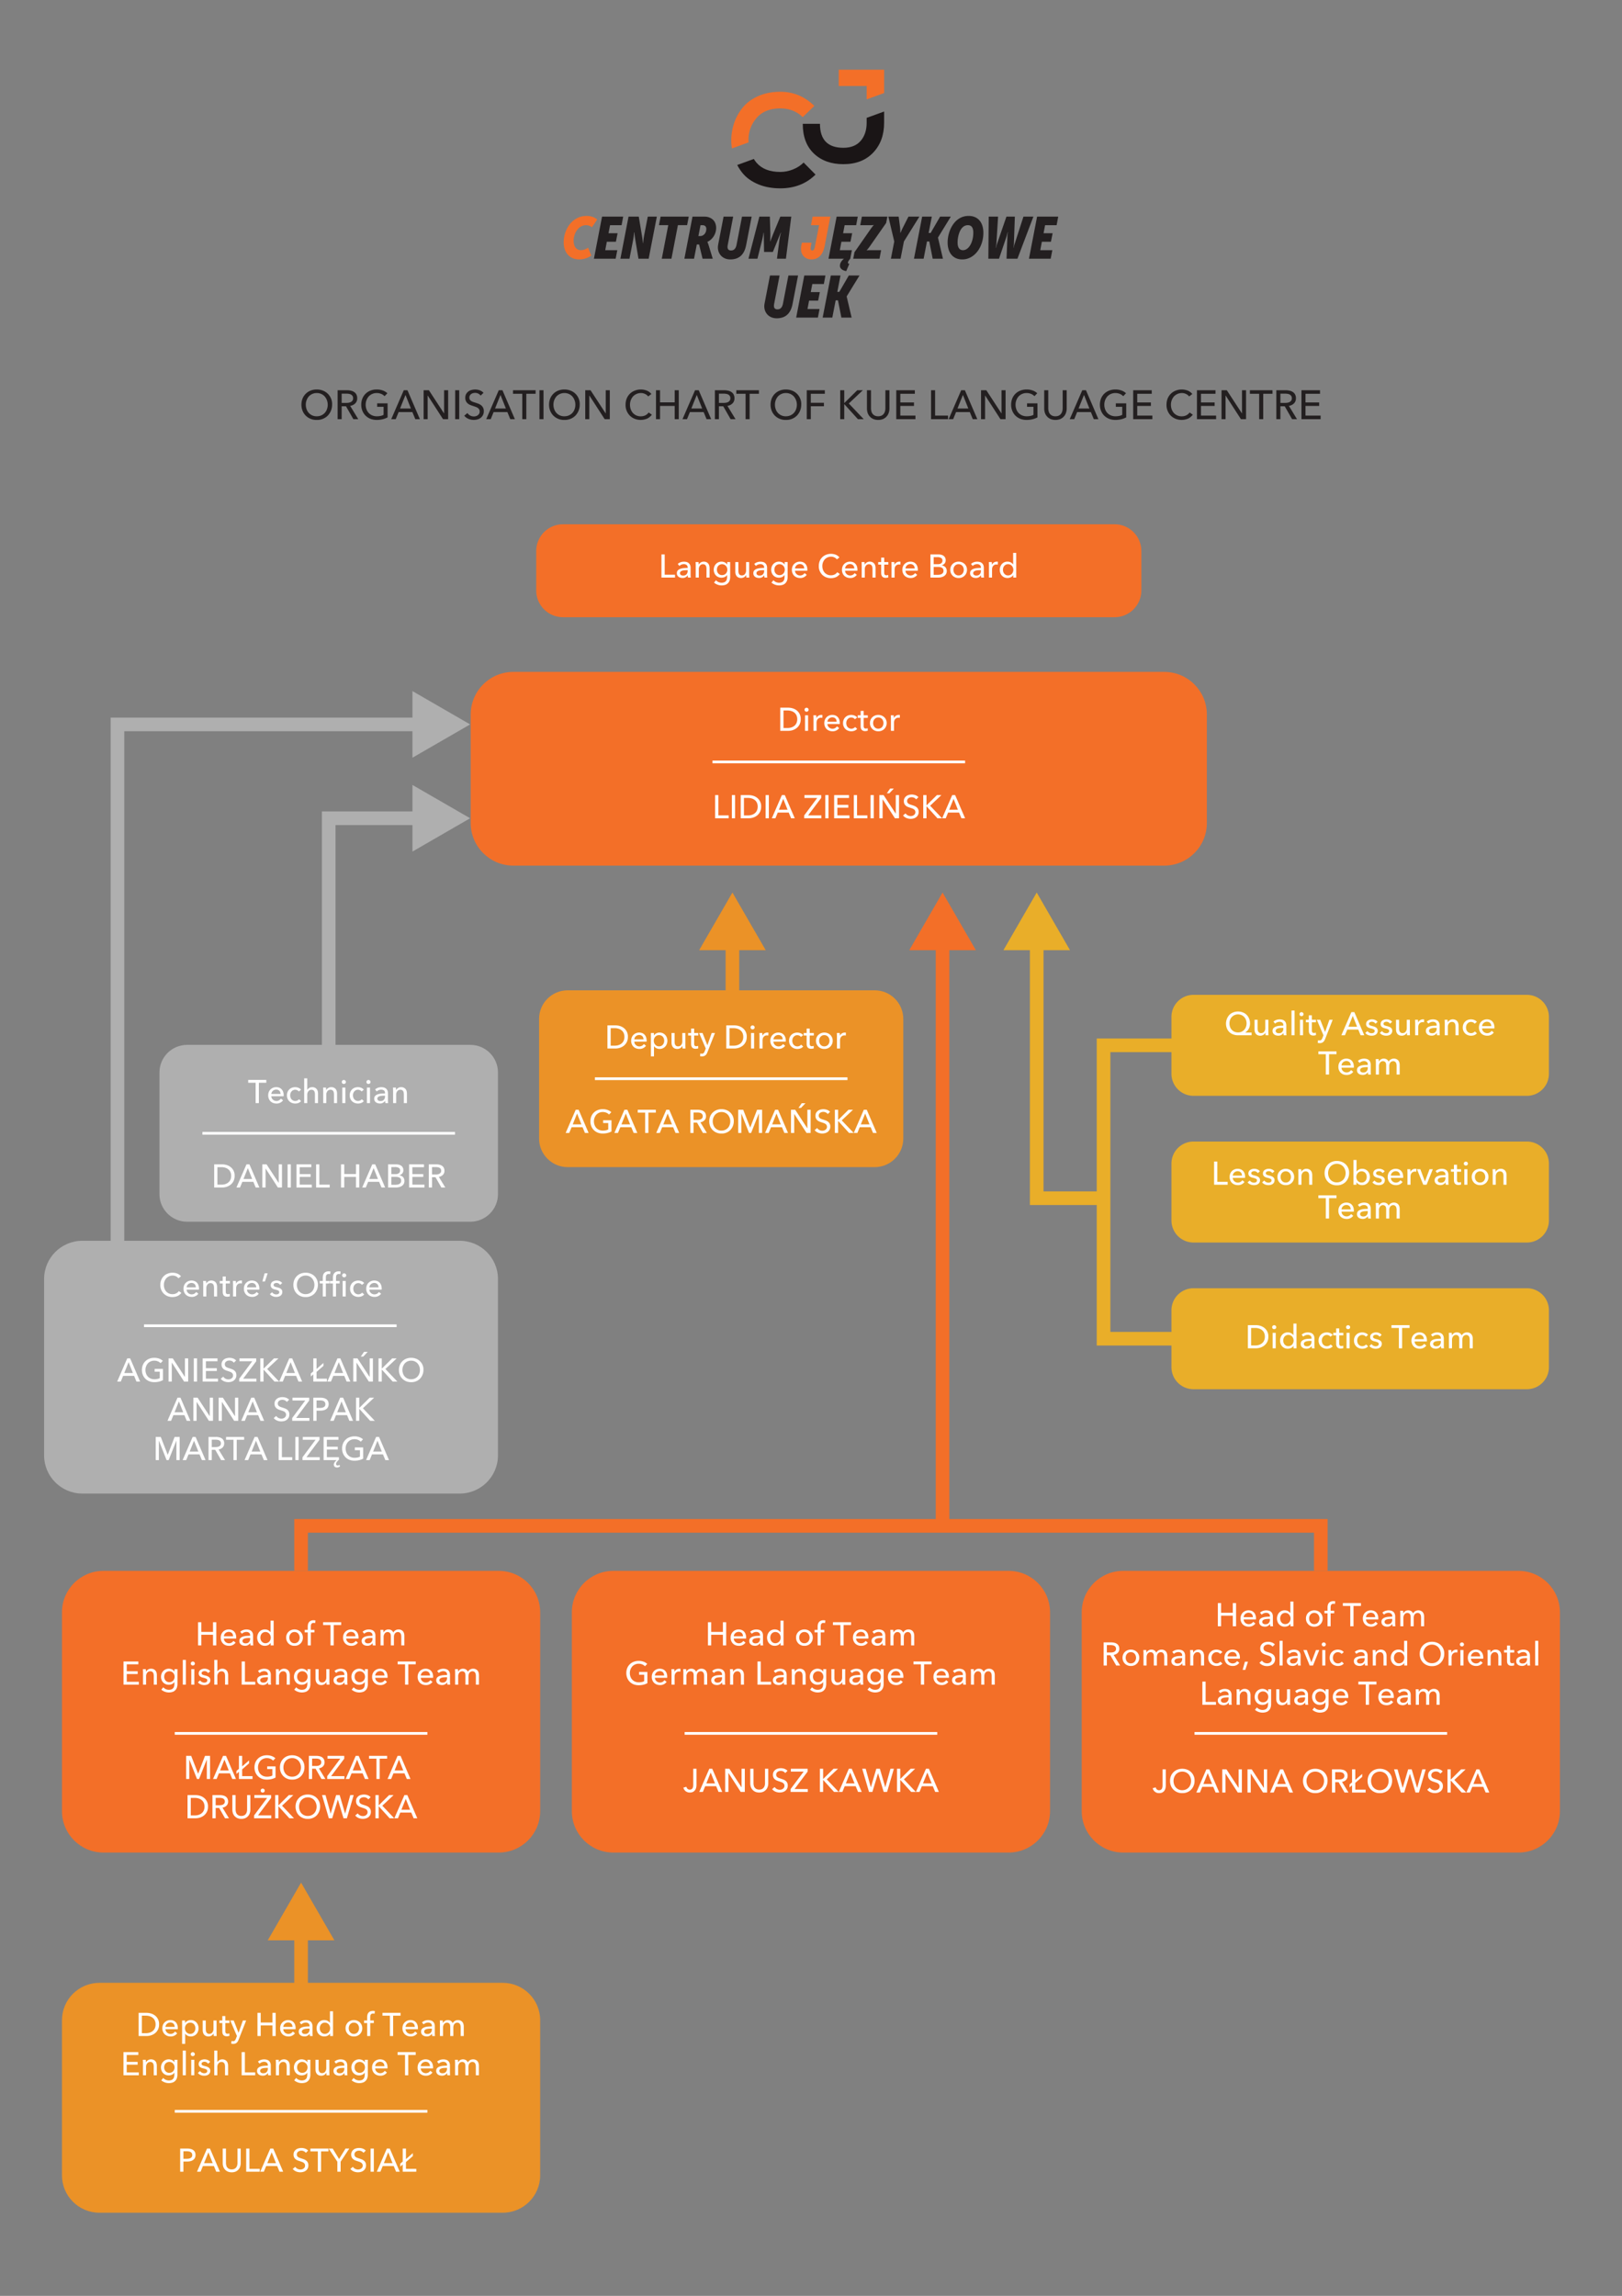 <svg xmlns="http://www.w3.org/2000/svg" xmlns:xlink="http://www.w3.org/1999/xlink" width="595pt" height="842pt" viewBox="0 0 595 842"><rect x="0" y="0" width="595" height="842" fill="#808080" stroke="none"/><path d="M182.954 679.413H37.932c-8.395 0-15.2-6.806-15.2-15.2V591.31c0-8.395 6.805-15.2 15.2-15.2h145.022c8.394 0 15.2 6.805 15.2 15.2v72.903c0 8.394-6.806 15.2-15.2 15.2M369.991 679.413H224.97c-8.395 0-15.2-6.806-15.2-15.2V591.31c0-8.395 6.805-15.2 15.2-15.2H369.99c8.394 0 15.2 6.805 15.2 15.2v72.903c0 8.394-6.806 15.2-15.2 15.2M557.028 679.413H412.006c-8.396 0-15.2-6.806-15.2-15.2V591.31c0-8.395 6.804-15.2 15.2-15.2h145.022c8.395 0 15.2 6.805 15.2 15.2v72.903c0 8.394-6.805 15.2-15.2 15.2" fill="#f36f28"></path><path stroke-width="1" stroke-miterlimit="10" fill="none" stroke="#fff" d="M64.111 635.712h92.663M251.148 635.712h92.663M438.186 635.712h92.663"></path><path d="M215.174 79.184c1.318 0 2.891.367 3.887 1.34l-1.944 2.852c-.52-.542-1.34-.798-2.137-.798-2.807 0-4.558 2.98-4.558 5.722 0 1.988.885 3.454 2.698 3.454.908 0 1.882-.368 2.594-.93l1.188 2.894c-1.125.888-2.853 1.426-4.429 1.426-3.564 0-5.702-2.549-5.702-6.328 0-4.425 2.937-9.632 8.403-9.632" fill="#f36f28"></path><path d="M220.852 79.446h7.75l-.583 3.132h-4.231l-.563 2.958h3.328l-.627 3.132h-3.325l-.584 3.086h4.425l-.603 3.13h-7.968M230.566 79.446h3.757l1.187 7.125c.195 1.036.325 2.57.325 2.57h.085s.13-1.618.325-2.59l1.381-7.105h3.323l-3 15.439h-3.737l-1.186-7.104c-.195-1.057-.344-2.591-.344-2.591h-.088s-.106 1.618-.3 2.59l-1.383 7.105h-3.326M245.137 82.578h-3.411l.603-3.134h10.323l-.604 3.134h-3.37l-2.374 12.308h-3.542M254.032 79.446h4.492c.647 0 1.271.128 1.812.368 1.446.582 2.376 1.919 2.376 3.8 0 2.116-1.275 4.21-3.217 5.097v.042s.17.236.365.908l1.6 5.224h-3.735l-1.277-5.224h-.84l-1.015 5.224h-3.542zm2.87 7.125c1.081 0 2.204-.993 2.204-2.611 0-.952-.604-1.382-1.406-1.382h-.732l-.776 3.993M263.446 89.703l1.986-10.257h3.52l-1.987 10.364c-.063.282-.084.54-.084.756 0 .929.495 1.297 1.293 1.297.973 0 1.708-.561 2.008-2.053l2.008-10.364h3.542l-2.029 10.473c-.689 3.605-2.721 5.225-5.808 5.225-2.81 0-4.556-1.987-4.556-4.426 0-.325.042-.672.107-1.015M278.56 79.446h3.843l.193 6.499c.022 1.015-.063 2.57-.063 2.57h.063s.542-1.575.972-2.57l2.68-6.5h4.016l-1.965 15.44h-3.283l.907-6.953c.152-1.165.541-2.59.541-2.59h-.089s-.625 1.618-1.056 2.612l-1.814 4.447h-3.22l-.085-4.447c-.022-.994-.022-2.613-.022-2.613h-.087s-.196 1.426-.496 2.591l-1.75 6.953h-3.283" fill="#231f20"></path><path d="m293.928 90.156.238-1.145h3.52l-.217 1.166a6.48 6.48 0 0 0-.105.95c0 .563.321.736.58.736.519 0 .802-.43 1.038-1.686l1.49-7.6h-2.981l.605-3.133h6.5l-2.072 10.691c-.735 3.8-2.72 5.009-4.924 5.009-1.944 0-3.778-1.337-3.778-3.864 0-.346.02-.736.106-1.124" fill="#f36f28"></path><path d="M306.904 79.446h7.752l-.584 3.132h-4.23l-.564 2.958h3.328l-.626 3.132h-3.326l-.583 3.086h4.426l-.605 3.13c-.323.37-.842 1.016-.842 1.447 0 .435.52.41.52.41l-1.144 2.68s-2.313-.258-2.313-1.986c0-.972.647-1.86 1.425-2.507v-.043h-5.614M313.444 92.51l5.96-8.551c.69-.993 1.124-1.403 1.124-1.403l.02-.046s-.345.068-.864.068h-4.122l.603-3.132h9.35l-.452 2.332-6.005 8.594c-.69.993-1.146 1.404-1.146 1.404v.042s.368-.064.887-.064h4.426l-.604 3.13h-9.63M328.04 88.558l-2.16-9.112h3.78l.476 3.715c.152 1.056.128 2.223.128 2.223h.088s.452-1.167 1.014-2.223l1.881-3.715h4.015l-5.68 9.112-1.23 6.327h-3.543M338.274 79.446h3.541l-1.166 6h.737l3.474-6h3.93l-4.708 7.666v.042l1.817 7.73h-3.759l-1.254-6.326h-.84l-1.23 6.327h-3.543M355.31 79.184c3.582 0 5.42 2.549 5.42 6.2 0 5.27-3.284 9.76-7.73 9.76-3.542 0-5.38-2.612-5.38-6.24 0-4.166 2.464-9.72 7.69-9.72m-2.052 12.57c2.117 0 3.78-2.916 3.78-6.413 0-1.771-.606-2.763-1.987-2.763-2.874 0-3.779 4.08-3.779 6.37 0 1.749.626 2.806 1.986 2.806M362.69 79.446h3.434l-.605 9.76c-.064.95-.258 1.618-.258 1.618h.109s.128-.667.452-1.619l3.37-9.76h3.089l-.346 9.76c-.023.952-.173 1.619-.173 1.619h.084s.11-.667.435-1.619l3.152-9.76h3.65l-5.854 15.44h-3.995l.304-7.903c.042-.994.194-1.814.194-1.814h-.088s-.174.82-.495 1.814l-2.68 7.903h-3.91M380.436 79.446h7.752l-.583 3.132h-4.231l-.563 2.958h3.327l-.626 3.132h-3.326l-.584 3.086h4.427l-.605 3.13h-7.969M280.468 111.291l1.987-10.257h3.52l-1.987 10.364a3.452 3.452 0 0 0-.084.757c0 .929.495 1.297 1.294 1.297.972 0 1.708-.562 2.008-2.054l2.007-10.364h3.543l-2.03 10.473c-.69 3.606-2.722 5.226-5.808 5.226-2.81 0-4.556-1.987-4.556-4.427a5.7 5.7 0 0 1 .106-1.015M295.042 101.034h7.752l-.582 3.132h-4.233l-.563 2.958h3.328l-.626 3.13h-3.326l-.583 3.088h4.425l-.604 3.132h-7.968M304.778 101.034h3.542l-1.167 6.002h.736l3.475-6.002h3.93l-4.709 7.666v.044l1.818 7.73h-3.758l-1.255-6.328h-.842l-1.23 6.328h-3.54" fill="#231f20"></path><path d="M317.917 43.226v1.8c0 2.717-.73 4.926-2.184 6.624-1.455 1.698-3.575 2.548-6.357 2.548-5.727 0-8.588-2.928-8.588-8.783h-6.31c0 4.69 1.368 8.329 4.101 10.917 2.734 2.588 6.334 3.881 10.797 3.881 4.592 0 8.23-1.407 10.916-4.221s4.027-6.468 4.027-10.966v-4.132" fill="#1a1516"></path><path d="m317.917 36.453 6.402-2.33v-8.555h-16.643v5.969h10.241M274.619 52.213c-.01-.222-.054-.43-.057-.657-.034-3.169.953-5.925 2.957-8.27 2.007-2.346 4.919-3.52 8.735-3.52 3.298 0 6.031 1.068 8.2 3.203l4.27-4.123c-3.525-3.462-7.683-5.192-12.47-5.192-2.945 0-5.596.51-7.956 1.528-2.364 1.018-4.262 2.386-5.702 4.1a17.95 17.95 0 0 0-3.25 5.725 19.84 19.84 0 0 0-1.094 6.55c0 .992.1 1.947.231 2.889" fill="#f36f28"></path><path d="M294.796 59.613c-1.104 1.1-2.422 1.949-3.957 2.547-1.536.598-3.063.897-4.586.897-3.882 0-6.792-1.123-8.734-3.372-.38-.44-.693-.914-1.002-1.39l-6.081 2.213c.582 1.092 1.246 2.141 2.062 3.107 1.407 1.666 3.29 2.992 5.654 3.978 2.36.987 5.06 1.481 8.1 1.481 5.21 0 9.512-1.682 12.908-5.046" fill="#1a1516"></path><symbol id="a"><path d="M.75.373A.386.386 0 0 0 .643.104.363.363 0 0 0 .374 0a.365.365 0 0 0-.268.104.357.357 0 0 0-.078.118A.398.398 0 0 0 0 .373c0 .055.01.106.028.151a.352.352 0 0 0 .196.193.408.408 0 0 0 .15.027.408.408 0 0 0 .15-.027A.35.35 0 0 0 .75.373m-.107 0a.31.31 0 0 1-.073.2.258.258 0 0 1-.196.084.262.262 0 0 1-.195-.084.31.31 0 0 1-.072-.2.32.32 0 0 1 .019-.111.254.254 0 0 1 .248-.173c.04 0 .078.007.111.022a.252.252 0 0 1 .139.151.32.32 0 0 1 .019.111z"></path></symbol><symbol id="b"><path d="M.099 0H0v.708h.227A.416.416 0 0 0 .324.697a.227.227 0 0 0 .08-.033.162.162 0 0 0 .055-.061.19.19 0 0 0 .02-.091.17.17 0 0 0-.048-.126.223.223 0 0 0-.124-.061L.505 0h-.12l-.18.315H.099V0m0 .398h.114C.236.398.258.4.278.404c.02.004.037.01.052.019.015.01.027.021.036.035a.104.104 0 0 1 .013.054.1.1 0 0 1-.013.053A.098.098 0 0 1 .331.6a.139.139 0 0 1-.05.018.3.3 0 0 1-.061.006H.099V.398z"></path></symbol><symbol id="c"><path d="M.57.58a.23.23 0 0 1-.082.056.277.277 0 0 1-.11.021.265.265 0 0 1-.197-.084.31.31 0 0 1-.073-.2.32.32 0 0 1 .019-.111.25.25 0 0 1 .14-.151.285.285 0 0 1 .114-.022.44.44 0 0 1 .092.009.268.268 0 0 1 .073.026v.197H.389v.084h.255V.062A.513.513 0 0 0 .522.016.61.61 0 0 0 .378 0a.422.422 0 0 0-.153.027.363.363 0 0 0-.119.077.357.357 0 0 0-.078.118A.398.398 0 0 0 0 .373c0 .055.01.106.028.151a.345.345 0 0 0 .199.193.408.408 0 0 0 .15.027.424.424 0 0 0 .151-.025.32.32 0 0 0 .111-.067L.57.58z"></path></symbol><symbol id="d"><path d="M.11 0H0l.307.708h.09L.701 0H.589L.517.174H.181L.11 0m.106.261h.265L.349.593.216.261z"></path></symbol><symbol id="e"><path d="M.499.142h.002v.566H.6V0H.475L.101.578H.099V0H0v.708h.129l.37-.566z"></path></symbol><symbol id="f"><path d="M.099 0H0v.708h.099V0z"></path></symbol><symbol id="g"><path d="M.401.595a.17.17 0 0 1-.138.066.181.181 0 0 1-.049-.007A.122.122 0 0 1 .17.633.101.101 0 0 1 .125.546.1.1 0 0 1 .136.497.121.121 0 0 1 .167.464.247.247 0 0 1 .213.441L.27.422C.294.415.318.406.343.397A.261.261 0 0 0 .41.36.18.18 0 0 0 .459.302.177.177 0 0 0 .478.215.197.197 0 0 0 .403.052.237.237 0 0 0 .324.013a.338.338 0 0 0-.221.013A.258.258 0 0 0 0 .103l.077.065A.188.188 0 0 1 .235.085c.017 0 .033.002.05.007a.135.135 0 0 1 .079.059.11.11 0 0 1 .013.055.094.094 0 0 1-.014.053.112.112 0 0 1-.036.037.225.225 0 0 1-.054.025 1.76 1.76 0 0 1-.064.022.618.618 0 0 0-.067.024.252.252 0 0 0-.059.037.177.177 0 0 0-.042.056.187.187 0 0 0-.016.082c0 .035.007.066.021.091A.204.204 0 0 0 .18.732a.333.333 0 0 0 .204-.01.23.23 0 0 0 .087-.059L.401.595z"></path></symbol><symbol id="h"><path d="M.326 0H.227v.621H0v.087h.553V.621H.326V0z"></path></symbol><symbol id="i"><path d="M0 0z"></path></symbol><symbol id="j"><path d="M.643.128A.323.323 0 0 0 .534.035.408.408 0 0 0 .223.027a.365.365 0 0 0-.118.077A.365.365 0 0 0 0 .373c0 .055.01.106.028.151a.345.345 0 0 0 .199.193.408.408 0 0 0 .294-.001.281.281 0 0 0 .11-.082L.553.574a.19.19 0 0 1-.074.059.221.221 0 0 1-.102.024.265.265 0 0 1-.196-.084.31.31 0 0 1-.073-.2.34.34 0 0 1 .018-.112A.287.287 0 0 1 .179.17.254.254 0 0 1 .374.088c.04 0 .076.008.109.024a.21.21 0 0 1 .081.07L.643.128z"></path></symbol><symbol id="k"><path d="M0 .708h.099V.412h.358v.296h.1V0h-.1v.324H.099V0H0v.708z"></path></symbol><symbol id="l"><path d="M.099 0H0v.708h.442V.621H.099v-.22H.42V.316H.099V0z"></path></symbol><symbol id="m"><path d="M.099.396h.002l.316.312h.137L.21.384.575 0H.433L.101.366H.099V0H0v.708h.099V.396z"></path></symbol><symbol id="n"><path d="M.275 0a.3.3 0 0 0-.122.023.253.253 0 0 0-.137.152A.349.349 0 0 0 0 .28v.446h.099v-.44c0-.024.003-.048.009-.072A.155.155 0 0 1 .191.106.187.187 0 0 1 .275.089c.033 0 .06.006.083.017.023.011.04.026.054.045.014.019.024.04.03.063a.296.296 0 0 1 .009.072v.44H.55V.28A.33.33 0 0 0 .533.175.25.25 0 0 0 .397.023.3.3 0 0 0 .275 0z"></path></symbol><symbol id="o"><path d="M.099.088h.37V0H0v.708h.454V.621H.099V.409h.334V.324H.099V.088z"></path></symbol><symbol id="p"><path d="M.099.088h.316V0H0v.708h.099v-.62z"></path></symbol><use xlink:href="#a" transform="matrix(15 0 0 -15 110.574 154.003)" fill="#231f20"></use><use xlink:href="#b" transform="matrix(15 0 0 -15 123.849 153.733)" fill="#231f20"></use><use xlink:href="#c" transform="matrix(15 0 0 -15 132.519 154.003)" fill="#231f20"></use><use xlink:href="#d" transform="matrix(15 0 0 -15 143.514 153.733)" fill="#231f20"></use><use xlink:href="#e" transform="matrix(15 0 0 -15 155.394 153.733)" fill="#231f20"></use><use xlink:href="#f" transform="matrix(15 0 0 -15 166.974 153.733)" fill="#231f20"></use><use xlink:href="#g" transform="matrix(15 0 0 -15 170.304 154.003)" fill="#231f20"></use><use xlink:href="#d" transform="matrix(15 0 0 -15 178.359 153.733)" fill="#231f20"></use><use xlink:href="#h" transform="matrix(15 0 0 -15 188.184 153.733)" fill="#231f20"></use><use xlink:href="#f" transform="matrix(15 0 0 -15 197.889 153.733)" fill="#231f20"></use><use xlink:href="#a" transform="matrix(15 0 0 -15 201.414 154.003)" fill="#231f20"></use><use xlink:href="#e" transform="matrix(15 0 0 -15 214.689 153.733)" fill="#231f20"></use><use xlink:href="#i" transform="matrix(15 0 0 -15 224.979 153.733)" fill="#231f20"></use><use xlink:href="#j" transform="matrix(15 0 0 -15 229.479 154.003)" fill="#231f20"></use><use xlink:href="#k" transform="matrix(15 0 0 -15 240.639 153.733)" fill="#231f20"></use><use xlink:href="#d" transform="matrix(15 0 0 -15 250.359 153.733)" fill="#231f20"></use><use xlink:href="#b" transform="matrix(15 0 0 -15 262.24 153.733)" fill="#231f20"></use><use xlink:href="#h" transform="matrix(15 0 0 -15 270.099 153.733)" fill="#231f20"></use><use xlink:href="#i" transform="matrix(15 0 0 -15 278.17 153.733)" fill="#231f20"></use><use xlink:href="#a" transform="matrix(15 0 0 -15 282.67 154.003)" fill="#231f20"></use><use xlink:href="#l" transform="matrix(15 0 0 -15 295.944 153.733)" fill="#231f20"></use><use xlink:href="#i" transform="matrix(15 0 0 -15 303.174 153.733)" fill="#231f20"></use><use xlink:href="#m" transform="matrix(15 0 0 -15 308.214 153.733)" fill="#231f20"></use><use xlink:href="#n" transform="matrix(15 0 0 -15 318.024 154.003)" fill="#231f20"></use><use xlink:href="#o" transform="matrix(15 0 0 -15 328.78 153.733)" fill="#231f20"></use><use xlink:href="#i" transform="matrix(15 0 0 -15 336.504 153.733)" fill="#231f20"></use><use xlink:href="#p" transform="matrix(15 0 0 -15 341.544 153.733)" fill="#231f20"></use><use xlink:href="#d" transform="matrix(15 0 0 -15 347.994 153.733)" fill="#231f20"></use><use xlink:href="#e" transform="matrix(15 0 0 -15 359.874 153.733)" fill="#231f20"></use><use xlink:href="#c" transform="matrix(15 0 0 -15 370.914 154.003)" fill="#231f20"></use><use xlink:href="#n" transform="matrix(15 0 0 -15 383.05 154.003)" fill="#231f20"></use><use xlink:href="#d" transform="matrix(15 0 0 -15 392.41 153.733)" fill="#231f20"></use><use xlink:href="#c" transform="matrix(15 0 0 -15 403.479 154.003)" fill="#231f20"></use><use xlink:href="#o" transform="matrix(15 0 0 -15 415.69 153.733)" fill="#231f20"></use><use xlink:href="#i" transform="matrix(15 0 0 -15 423.414 153.733)" fill="#231f20"></use><use xlink:href="#j" transform="matrix(15 0 0 -15 427.914 154.003)" fill="#231f20"></use><use xlink:href="#o" transform="matrix(15 0 0 -15 439.074 153.733)" fill="#231f20"></use><use xlink:href="#e" transform="matrix(15 0 0 -15 448.09 153.733)" fill="#231f20"></use><use xlink:href="#h" transform="matrix(15 0 0 -15 458.5 153.733)" fill="#231f20"></use><use xlink:href="#b" transform="matrix(15 0 0 -15 468.204 153.733)" fill="#231f20"></use><use xlink:href="#o" transform="matrix(15 0 0 -15 477.414 153.733)" fill="#231f20"></use><path d="M408.864 226.363H206.519c-5.427 0-9.823-4.398-9.823-9.823v-14.445c0-5.425 4.396-9.822 9.823-9.822h202.345c5.425 0 9.823 4.397 9.823 9.822v14.445c0 5.425-4.398 9.823-9.823 9.823M427.078 317.462H188.305c-8.639 0-15.64-7.003-15.64-15.642v-39.764c0-8.64 7.001-15.641 15.64-15.641h238.773c8.637 0 15.64 7.002 15.64 15.64v39.765c0 8.639-7.003 15.642-15.64 15.642" fill="#f36f28"></path><path stroke-width="1" stroke-miterlimit="10" fill="none" stroke="#fff" d="M261.36 279.433h92.663"></path><path d="M560.105 401.887H437.81a8.086 8.086 0 0 1-8.086-8.086V372.94a8.087 8.087 0 0 1 8.086-8.087h122.295a8.086 8.086 0 0 1 8.085 8.087v20.862a8.085 8.085 0 0 1-8.085 8.086M560.105 455.689H437.81a8.087 8.087 0 0 1-8.086-8.086V426.74a8.087 8.087 0 0 1 8.086-8.087h122.295a8.086 8.086 0 0 1 8.085 8.087v20.863a8.085 8.085 0 0 1-8.085 8.086M560.105 509.488H437.81a8.087 8.087 0 0 1-8.086-8.085V480.54a8.086 8.086 0 0 1 8.086-8.086h122.295a8.085 8.085 0 0 1 8.085 8.086v20.863a8.085 8.085 0 0 1-8.085 8.085" fill="#e9ae29"></path><symbol id="q"><path d="M.33.319C.33.354.32.38.298.397a.13.13 0 0 1-.085.026.185.185 0 0 1-.076-.016.186.186 0 0 1-.059-.039l-.05.06C.051.45.08.468.113.48A.31.31 0 0 0 .31.484.162.162 0 0 0 .372.445.162.162 0 0 0 .408.386.218.218 0 0 0 .42.313V.106L.421.055A.29.29 0 0 1 .427.012H.342A.296.296 0 0 0 .334.08H.331A.18.18 0 0 0 .172 0a.236.236 0 0 0-.059.008.163.163 0 0 0-.055.024.143.143 0 0 0-.042.045A.137.137 0 0 0 0 .146C0 .182.01.21.029.231c.02.021.045.037.076.048a.414.414 0 0 0 .106.022C.251.304.29.306.33.306v.013M.307.238A.929.929 0 0 1 .234.235.343.343 0 0 1 .166.223a.129.129 0 0 1-.05-.027.061.061 0 0 1-.02-.048.07.07 0 0 1 .008-.035A.076.076 0 0 1 .127.09C.137.084.147.08.158.077A.201.201 0 0 1 .193.074c.044 0 .078.013.101.039.024.027.036.06.036.1v.025H.307z"></path></symbol><symbol id="r"><path d="M.089.474A.618.618 0 0 0 .093.396h.003A.136.136 0 0 0 .12.431C.13.442.143.452.156.46A.165.165 0 0 0 .25.487.18.18 0 0 0 .329.471.155.155 0 0 0 .416.369.249.249 0 0 0 .427.294V0H.333v.263a.29.29 0 0 1-.005.055.126.126 0 0 1-.016.046.09.09 0 0 1-.033.032.108.108 0 0 1-.054.012.115.115 0 0 1-.092-.043.171.171 0 0 1-.035-.113V0H.004v.372A1.53 1.53 0 0 1 0 .474h.089z"></path></symbol><symbol id="s"><path d="M.068.159A.233.233 0 0 1 .32.096a.13.13 0 0 1 .079.092.254.254 0 0 1 .009.069v.061H.406A.167.167 0 0 0 .335.257.252.252 0 0 0 .14.255a.223.223 0 0 0-.123.129.27.27 0 0 0 0 .192.233.233 0 0 0 .318.129.167.167 0 0 0 .074-.067h.002v.076h.091v-.45A.37.37 0 0 0 .489.165.212.212 0 0 0 .364.022a.363.363 0 0 0-.356.064l.06.073m.029.323A.168.168 0 0 1 .138.366.15.15 0 0 1 .254.315a.164.164 0 0 1 .117.048.181.181 0 0 1 .032.183.151.151 0 0 1-.033.053.147.147 0 0 1-.051.036.148.148 0 0 1-.065.014.15.15 0 0 1-.066-.014.15.15 0 0 1-.081-.089.201.201 0 0 1-.01-.064z"></path></symbol><symbol id="t"><path d="M.338.013a.62.62 0 0 0-.004.078H.332A.175.175 0 0 0 .177 0a.197.197 0 0 0-.08.015.155.155 0 0 0-.055.041.195.195 0 0 0-.032.062.272.272 0 0 0-.01.075v.294h.094V.225c0-.02.001-.038.004-.056A.14.14 0 0 1 .115.123.09.09 0 0 1 .148.091.108.108 0 0 1 .202.079c.038 0 .069.014.092.042a.175.175 0 0 1 .035.114v.252h.094V.115A1.53 1.53 0 0 1 .427.013H.338z"></path></symbol><symbol id="u"><path d="M.378.292a.164.164 0 0 1-.01.052.11.11 0 0 1-.066.071.15.15 0 0 1-.114 0A.147.147 0 0 1 .142.387.16.16 0 0 1 .11.344.137.137 0 0 1 .096.292h.282M.473.254A1422.222 1422.222 0 0 1 .472.222H.096c0-.02.005-.039.013-.057A.165.165 0 0 1 .143.119a.162.162 0 0 1 .19-.02.17.17 0 0 1 .055.051L.454.097A.238.238 0 0 0 .25 0a.272.272 0 0 0-.1.018.235.235 0 0 0-.079.05.24.24 0 0 0-.052.079A.265.265 0 0 0 0 .249c0 .037.006.07.018.101a.23.23 0 0 0 .13.131C.178.494.21.5.245.5A.249.249 0 0 0 .339.483.19.19 0 0 0 .411.434.216.216 0 0 0 .457.356.303.303 0 0 0 .473.254z"></path></symbol><symbol id="v"><path d="M.31.405H.184V.158C.184.129.189.108.2.096.21.084.228.078.251.078A.143.143 0 0 1 .306.09L.309.013A.199.199 0 0 0 .271.004.214.214 0 0 0 .229 0C.184 0 .15.012.126.037.103.062.091.099.091.148v.257H0v.077h.091v.136h.093V.482H.31V.405z"></path></symbol><symbol id="w"><path d="M.004.372A1.53 1.53 0 0 1 0 .474h.089a.62.62 0 0 0 .004-.08h.003a.162.162 0 0 0 .182.089L.274.396a.177.177 0 0 1-.043.005.126.126 0 0 1-.125-.095.2.2 0 0 1-.008-.057V0H.004v.372z"></path></symbol><symbol id="x"><path d="M0 .708h.244a.363.363 0 0 0 .08-.009.206.206 0 0 0 .071-.03.155.155 0 0 0 .051-.055.165.165 0 0 0 .02-.085A.148.148 0 0 0 .432.43a.174.174 0 0 0-.09-.055V.373A.197.197 0 0 0 .455.32.179.179 0 0 0 .499.201.181.181 0 0 0 .478.112.184.184 0 0 0 .421.049.283.283 0 0 0 .336.012.424.424 0 0 0 .233 0H0v.708M.099.409h.129c.019 0 .036.002.053.006a.146.146 0 0 1 .045.02c.013.01.023.02.03.034.007.014.011.03.011.05C.367.557.353.584.325.6a.22.22 0 0 1-.113.025H.099V.409m0-.325h.124c.02 0 .041.002.062.005.021.004.04.01.057.02a.11.11 0 0 1 .041.037c.01.016.016.036.016.06 0 .042-.014.072-.043.091a.228.228 0 0 1-.124.028H.099V.084z"></path></symbol><symbol id="y"><path d="M.511.251A.25.25 0 0 0 .437.07.249.249 0 0 0 .255 0a.249.249 0 0 0-.182.07.257.257 0 0 0-.054.08A.262.262 0 0 0 0 .251.245.245 0 0 0 .073.43.267.267 0 0 0 .255.5.267.267 0 0 0 .437.43.244.244 0 0 0 .511.251m-.098 0A.193.193 0 0 1 .372.37a.152.152 0 0 1-.117.052A.145.145 0 0 1 .138.37.166.166 0 0 1 .107.316a.21.21 0 0 1 0-.13.178.178 0 0 1 .031-.055.145.145 0 0 1 .117-.052.152.152 0 0 1 .117.052.193.193 0 0 1 .041.12z"></path></symbol><symbol id="z"><path d="M.41.088A.178.178 0 0 0 .336.022.247.247 0 0 0 .14.019a.228.228 0 0 0-.123.134.28.28 0 0 0 .048.275A.226.226 0 0 0 .238.5.204.204 0 0 0 .407.416h.002v.353h.094V.013H.412v.075H.41M.098.251c0-.022.003-.043.01-.064A.163.163 0 0 1 .187.093.155.155 0 0 1 .255.079.16.16 0 0 1 .371.13a.168.168 0 0 1 .032.055.178.178 0 0 1 0 .13.168.168 0 0 1-.032.055.153.153 0 0 1-.116.052A.145.145 0 0 1 .138.37a.163.163 0 0 1-.03-.055.207.207 0 0 1-.01-.064z"></path></symbol><symbol id="A"><path d="M.784 0H.368a.414.414 0 0 0-.149.026.323.323 0 0 0-.192.187.398.398 0 0 0 .078.411.351.351 0 0 0 .116.075.397.397 0 0 0 .148.027.387.387 0 0 0 .146-.027.333.333 0 0 0 .192-.19.37.37 0 0 0 .028-.146.333.333 0 0 0-.04-.166.306.306 0 0 0-.106-.112V.083h.195V0M.107.363c0-.039.006-.075.018-.109A.253.253 0 0 1 .26.108.267.267 0 0 1 .368.087.25.25 0 0 1 .61.254.314.314 0 0 1 .611.47a.254.254 0 0 1-.242.169A.256.256 0 0 1 .125.47.314.314 0 0 1 .107.363z"></path></symbol><symbol id="B"><path d="M.094 0H0v.756h.094V0z"></path></symbol><symbol id="C"><path d="M.109 0H.015v.474h.094V0m.016.645A.055.055 0 0 0 .106.602.062.062 0 0 0 .062.585a.062.062 0 0 0-.044.017A.059.059 0 0 0 0 .645c0 .017.006.032.018.043a.06.06 0 0 0 .044.018.06.06 0 0 0 .044-.018.055.055 0 0 0 .019-.043z"></path></symbol><symbol id="D"><path d="M.252.342h.002l.131.372h.1L.255.128A.357.357 0 0 0 .229.075.151.151 0 0 0 .151.009.178.178 0 0 0 .091 0a.25.25 0 0 0-.062.007L.038.09A.148.148 0 0 1 .085.082C.11.082.128.089.14.103a.193.193 0 0 1 .033.058l.03.079L0 .714h.105L.252.342z"></path></symbol><symbol id="E"><path d="M.311.367a.12.12 0 0 1-.045.042.126.126 0 0 1-.097.013A.085.085 0 0 1 .14.411.06.06 0 0 1 .12.392.051.051 0 0 1 .113.364c0-.02.009-.035.027-.045A.35.35 0 0 1 .221.293.502.502 0 0 0 .284.274a.18.18 0 0 0 .05-.028.112.112 0 0 0 .034-.039A.115.115 0 0 0 .38.153.145.145 0 0 0 .364.082.142.142 0 0 0 .321.034a.174.174 0 0 0-.06-.026.28.28 0 0 0-.176.013A.207.207 0 0 0 0 .085l.067.057a.155.155 0 0 1 .16-.063.1.1 0 0 1 .03.012.06.06 0 0 1 .022.021c.005.009.008.02.008.033 0 .022-.01.038-.032.049a.41.41 0 0 1-.092.03.788.788 0 0 0-.049.014.176.176 0 0 0-.044.024.126.126 0 0 0-.033.037.12.12 0 0 0-.012.056C.025.38.03.402.04.42c.01.019.024.034.041.045.017.012.036.02.057.026A.243.243 0 0 0 .302.48.163.163 0 0 0 .376.422L.311.367z"></path></symbol><symbol id="F"><path d="M.363.367a.112.112 0 0 1-.045.038.15.15 0 0 1-.13.002.166.166 0 0 1-.079-.092.21.21 0 0 1 0-.13A.151.151 0 0 1 .32.093c.02.01.036.022.049.038L.432.074A.209.209 0 0 0 .357.019.283.283 0 0 0 .153.018a.246.246 0 0 0-.08.05A.245.245 0 0 0 0 .25c0 .037.006.071.019.102a.232.232 0 0 0 .133.13.28.28 0 0 0 .2-.002.181.181 0 0 0 .079-.058L.363.367z"></path></symbol><symbol id="G"><path d="M.096.396a.164.164 0 0 0 .151.091C.279.487.307.48.333.465A.146.146 0 0 0 .394.392c.016.03.038.054.067.07.029.017.06.025.094.025A.18.18 0 0 0 .634.471.155.155 0 0 0 .721.369.249.249 0 0 0 .732.294V0H.638v.263a.29.29 0 0 1-.005.055.14.14 0 0 1-.017.046.092.092 0 0 1-.032.032.098.098 0 0 1-.051.012A.112.112 0 0 1 .44.359.157.157 0 0 1 .419.311.253.253 0 0 1 .413.256V0H.319v.282a.24.24 0 0 1-.005.051.1.1 0 0 1-.017.039.078.078 0 0 1-.031.026.1.1 0 0 1-.047.01.108.108 0 0 1-.087-.043.174.174 0 0 1-.034-.113V0H.004v.372A1.53 1.53 0 0 1 0 .474h.089A.618.618 0 0 0 .093.396h.003z"></path></symbol><symbol id="H"><path d="M.091.088V.013H0v.756h.094V.416h.003A.2.2 0 0 0 .266.5.235.235 0 0 0 .362.481.233.233 0 0 0 .486.348a.28.28 0 0 0 0-.195A.228.228 0 0 0 .264 0a.222.222 0 0 0-.097.022.186.186 0 0 0-.074.066H.091m.315.163a.207.207 0 0 1-.01.064.163.163 0 0 1-.03.055.142.142 0 0 1-.05.038.155.155 0 0 1-.068.014.154.154 0 0 1-.066-.014.156.156 0 0 1-.05-.038.183.183 0 0 1-.033-.055.193.193 0 0 1 0-.13.163.163 0 0 1 .083-.092.154.154 0 0 1 .066-.014c.026 0 .049.005.068.014a.153.153 0 0 1 .08.094c.007.02.01.042.01.064z"></path></symbol><symbol id="I"><path d="M.295 0H.193L0 .474h.104L.243.101h.002l.14.373h.1L.295 0z"></path></symbol><symbol id="J"><path d="M0 .708h.243a.48.48 0 0 0 .136-.02.365.365 0 0 0 .123-.063.322.322 0 0 0 .123-.271.345.345 0 0 0-.034-.158.336.336 0 0 0-.089-.11.396.396 0 0 0-.123-.065A.459.459 0 0 0 .243 0H0v.708M.099.087h.124c.043 0 .082.006.118.018.037.012.068.03.094.052a.23.23 0 0 1 .062.084.278.278 0 0 1 .022.113.286.286 0 0 1-.022.116.221.221 0 0 1-.062.083.256.256 0 0 1-.094.051.371.371 0 0 1-.118.018H.099V.087z"></path></symbol><symbol id="K"><path d="M.52.621.12.088h.406V0H0v.087l.399.534H.008v.087H.52V.621z"></path></symbol><use xlink:href="#p" transform="matrix(12 0 0 -12 242.64 211.825)" fill="#fff"></use><use xlink:href="#q" transform="matrix(12 0 0 -12 248.292 211.97)" fill="#fff"></use><use xlink:href="#r" transform="matrix(12 0 0 -12 255.168 211.825)" fill="#fff"></use><use xlink:href="#s" transform="matrix(12 0 0 -12 261.828 214.705)" fill="#fff"></use><use xlink:href="#t" transform="matrix(12 0 0 -12 269.736 211.981)" fill="#fff"></use><use xlink:href="#q" transform="matrix(12 0 0 -12 276.348 211.97)" fill="#fff"></use><use xlink:href="#s" transform="matrix(12 0 0 -12 282.9 214.705)" fill="#fff"></use><use xlink:href="#u" transform="matrix(12 0 0 -12 290.484 211.981)" fill="#fff"></use><use xlink:href="#i" transform="matrix(12 0 0 -12 296.76 211.825)" fill="#fff"></use><use xlink:href="#j" transform="matrix(12 0 0 -12 300.36 212.041)" fill="#fff"></use><use xlink:href="#u" transform="matrix(12 0 0 -12 308.856 211.981)" fill="#fff"></use><use xlink:href="#r" transform="matrix(12 0 0 -12 316.056 211.825)" fill="#fff"></use><use xlink:href="#v" transform="matrix(12 0 0 -12 322.152 211.921)" fill="#fff"></use><use xlink:href="#w" transform="matrix(12 0 0 -12 326.988 211.825)" fill="#fff"></use><use xlink:href="#u" transform="matrix(12 0 0 -12 331.008 211.981)" fill="#fff"></use><use xlink:href="#i" transform="matrix(12 0 0 -12 337.284 211.825)" fill="#fff"></use><use xlink:href="#x" transform="matrix(12 0 0 -12 341.316 211.825)" fill="#fff"></use><use xlink:href="#y" transform="matrix(12 0 0 -12 348.588 211.981)" fill="#fff"></use><use xlink:href="#q" transform="matrix(12 0 0 -12 355.86 211.97)" fill="#fff"></use><use xlink:href="#w" transform="matrix(12 0 0 -12 362.736 211.825)" fill="#fff"></use><use xlink:href="#z" transform="matrix(12 0 0 -12 366.744 211.981)" fill="#fff"></use><use xlink:href="#A" transform="matrix(12 0 0 -12 449.724 379.681)" fill="#fff"></use><use xlink:href="#t" transform="matrix(12 0 0 -12 460.2 379.837)" fill="#fff"></use><use xlink:href="#q" transform="matrix(12 0 0 -12 466.812 379.825)" fill="#fff"></use><use xlink:href="#B" transform="matrix(12 0 0 -12 473.76 379.681)" fill="#fff"></use><use xlink:href="#C" transform="matrix(12 0 0 -12 476.688 379.681)" fill="#fff"></use><use xlink:href="#v" transform="matrix(12 0 0 -12 479.028 379.777)" fill="#fff"></use><use xlink:href="#D" transform="matrix(12 0 0 -12 483.048 382.561)" fill="#fff"></use><use xlink:href="#i" transform="matrix(12 0 0 -12 488.988 379.681)" fill="#fff"></use><use xlink:href="#d" transform="matrix(12 0 0 -12 492.048 379.681)" fill="#fff"></use><use xlink:href="#E" transform="matrix(12 0 0 -12 500.832 379.837)" fill="#fff"></use><use xlink:href="#E" transform="matrix(12 0 0 -12 506.16 379.837)" fill="#fff"></use><use xlink:href="#t" transform="matrix(12 0 0 -12 512.1 379.837)" fill="#fff"></use><use xlink:href="#w" transform="matrix(12 0 0 -12 519.084 379.681)" fill="#fff"></use><use xlink:href="#q" transform="matrix(12 0 0 -12 523.056 379.825)" fill="#fff"></use><use xlink:href="#r" transform="matrix(12 0 0 -12 529.932 379.681)" fill="#fff"></use><use xlink:href="#F" transform="matrix(12 0 0 -12 536.592 379.837)" fill="#fff"></use><use xlink:href="#u" transform="matrix(12 0 0 -12 542.52 379.837)" fill="#fff"></use><use xlink:href="#h" transform="matrix(12 0 0 -12 483.624 394.081)" fill="#fff"></use><use xlink:href="#u" transform="matrix(12 0 0 -12 490.956 394.237)" fill="#fff"></use><use xlink:href="#q" transform="matrix(12 0 0 -12 497.784 394.225)" fill="#fff"></use><use xlink:href="#G" transform="matrix(12 0 0 -12 504.66 394.081)" fill="#fff"></use><use xlink:href="#p" transform="matrix(12 0 0 -12 445.368 434.486)" fill="#fff"></use><use xlink:href="#u" transform="matrix(12 0 0 -12 451.068 434.642)" fill="#fff"></use><use xlink:href="#E" transform="matrix(12 0 0 -12 457.656 434.642)" fill="#fff"></use><use xlink:href="#E" transform="matrix(12 0 0 -12 462.984 434.642)" fill="#fff"></use><use xlink:href="#y" transform="matrix(12 0 0 -12 468.6 434.642)" fill="#fff"></use><use xlink:href="#r" transform="matrix(12 0 0 -12 476.244 434.486)" fill="#fff"></use><use xlink:href="#i" transform="matrix(12 0 0 -12 482.304 434.486)" fill="#fff"></use><use xlink:href="#a" transform="matrix(12 0 0 -12 485.904 434.702)" fill="#fff"></use><use xlink:href="#H" transform="matrix(12 0 0 -12 496.488 434.642)" fill="#fff"></use><use xlink:href="#E" transform="matrix(12 0 0 -12 503.436 434.642)" fill="#fff"></use><use xlink:href="#u" transform="matrix(12 0 0 -12 509.051 434.642)" fill="#fff"></use><use xlink:href="#w" transform="matrix(12 0 0 -12 516.251 434.486)" fill="#fff"></use><use xlink:href="#I" transform="matrix(12 0 0 -12 519.78 434.486)" fill="#fff"></use><use xlink:href="#q" transform="matrix(12 0 0 -12 526.271 434.63)" fill="#fff"></use><use xlink:href="#v" transform="matrix(12 0 0 -12 532.26 434.582)" fill="#fff"></use><use xlink:href="#C" transform="matrix(12 0 0 -12 536.975 434.486)" fill="#fff"></use><use xlink:href="#y" transform="matrix(12 0 0 -12 539.88 434.642)" fill="#fff"></use><use xlink:href="#r" transform="matrix(12 0 0 -12 547.523 434.486)" fill="#fff"></use><use xlink:href="#h" transform="matrix(12 0 0 -12 483.624 446.881)" fill="#fff"></use><use xlink:href="#u" transform="matrix(12 0 0 -12 490.956 447.037)" fill="#fff"></use><use xlink:href="#q" transform="matrix(12 0 0 -12 497.784 447.025)" fill="#fff"></use><use xlink:href="#G" transform="matrix(12 0 0 -12 504.66 446.881)" fill="#fff"></use><use xlink:href="#J" transform="matrix(12 0 0 -12 457.764 494.485)" fill="#fff"></use><use xlink:href="#C" transform="matrix(12 0 0 -12 466.668 494.485)" fill="#fff"></use><use xlink:href="#z" transform="matrix(12 0 0 -12 469.56 494.641)" fill="#fff"></use><use xlink:href="#q" transform="matrix(12 0 0 -12 477.144 494.63)" fill="#fff"></use><use xlink:href="#F" transform="matrix(12 0 0 -12 483.696 494.641)" fill="#fff"></use><use xlink:href="#v" transform="matrix(12 0 0 -12 489.06 494.581)" fill="#fff"></use><use xlink:href="#C" transform="matrix(12 0 0 -12 493.776 494.485)" fill="#fff"></use><use xlink:href="#F" transform="matrix(12 0 0 -12 496.68 494.641)" fill="#fff"></use><use xlink:href="#E" transform="matrix(12 0 0 -12 502.32 494.641)" fill="#fff"></use><use xlink:href="#i" transform="matrix(12 0 0 -12 507.336 494.485)" fill="#fff"></use><use xlink:href="#h" transform="matrix(12 0 0 -12 510.432 494.485)" fill="#fff"></use><use xlink:href="#u" transform="matrix(12 0 0 -12 517.764 494.641)" fill="#fff"></use><use xlink:href="#q" transform="matrix(12 0 0 -12 524.592 494.63)" fill="#fff"></use><use xlink:href="#G" transform="matrix(12 0 0 -12 531.468 494.485)" fill="#fff"></use><use xlink:href="#J" transform="matrix(12 0 0 -12 286.224 268.033)" fill="#fff"></use><use xlink:href="#C" transform="matrix(12 0 0 -12 295.128 268.033)" fill="#fff"></use><use xlink:href="#w" transform="matrix(12 0 0 -12 298.356 268.033)" fill="#fff"></use><use xlink:href="#u" transform="matrix(12 0 0 -12 302.376 268.19)" fill="#fff"></use><use xlink:href="#F" transform="matrix(12 0 0 -12 309.252 268.19)" fill="#fff"></use><use xlink:href="#v" transform="matrix(12 0 0 -12 314.616 268.13)" fill="#fff"></use><use xlink:href="#y" transform="matrix(12 0 0 -12 319.128 268.19)" fill="#fff"></use><use xlink:href="#w" transform="matrix(12 0 0 -12 326.772 268.033)" fill="#fff"></use><use xlink:href="#p" transform="matrix(12 0 0 -12 262.332 300.097)" fill="#fff"></use><use xlink:href="#f" transform="matrix(12 0 0 -12 268.464 300.097)" fill="#fff"></use><use xlink:href="#J" transform="matrix(12 0 0 -12 271.716 300.097)" fill="#fff"></use><use xlink:href="#f" transform="matrix(12 0 0 -12 280.848 300.097)" fill="#fff"></use><use xlink:href="#d" transform="matrix(12 0 0 -12 283.128 300.097)" fill="#fff"></use><use xlink:href="#i" transform="matrix(12 0 0 -12 291.6 300.097)" fill="#fff"></use><use xlink:href="#K" transform="matrix(12 0 0 -12 294.996 300.097)" fill="#fff"></use><use xlink:href="#f" transform="matrix(12 0 0 -12 302.736 300.097)" fill="#fff"></use><use xlink:href="#o" transform="matrix(12 0 0 -12 305.988 300.097)" fill="#fff"></use><use xlink:href="#p" transform="matrix(12 0 0 -12 313.2 300.097)" fill="#fff"></use><use xlink:href="#f" transform="matrix(12 0 0 -12 319.332 300.097)" fill="#fff"></use><symbol id="L"><path d="M.499.142h.002v.566H.6V0H.475L.101.578H.099V0H0v.708h.129l.37-.566M.305.764H.229l.099.144h.114L.305.764z"></path></symbol><use xlink:href="#L" transform="matrix(12 0 0 -12 322.584 300.097)" fill="#fff"></use><use xlink:href="#g" transform="matrix(12 0 0 -12 331.26 300.313)" fill="#fff"></use><use xlink:href="#m" transform="matrix(12 0 0 -12 338.676 300.097)" fill="#fff"></use><use xlink:href="#d" transform="matrix(12 0 0 -12 345.612 300.097)" fill="#fff"></use><symbol id="M"><path d="M.366.164h.002l.209.544h.154V0H.632v.592H.63L.395 0H.332L.098.592H.096V0H0v.708h.154L.366.164z"></path></symbol><symbol id="N"><path d="M.11 0H0l.307.708h.09L.701 0H.589L.517.174H.181L.11 0m.106.261h.265L.349.593.216.261z"></path></symbol><symbol id="O"><path d="m.175.385.211.184v-.09L.175.295V.088h.316V0H.076v.221L0 .155v.091l.076.065v.397h.099V.385z"></path></symbol><symbol id="P"><path d="M.57.58a.23.23 0 0 1-.082.056.277.277 0 0 1-.11.021.265.265 0 0 1-.197-.084.31.31 0 0 1-.073-.2.32.32 0 0 1 .019-.111.25.25 0 0 1 .14-.151.285.285 0 0 1 .114-.022.44.44 0 0 1 .092.009.268.268 0 0 1 .073.026v.197H.389v.084h.255V.062A.513.513 0 0 0 .522.016.61.61 0 0 0 .378 0a.422.422 0 0 0-.153.027.363.363 0 0 0-.119.077.357.357 0 0 0-.078.118A.398.398 0 0 0 0 .373c0 .055.01.106.028.151a.345.345 0 0 0 .199.193.408.408 0 0 0 .15.027.424.424 0 0 0 .151-.025.32.32 0 0 0 .111-.067L.57.58z"></path></symbol><symbol id="Q"><path d="M.75.373A.386.386 0 0 0 .643.104.363.363 0 0 0 .374 0a.365.365 0 0 0-.268.104.357.357 0 0 0-.078.118A.398.398 0 0 0 0 .373c0 .055.01.106.028.151a.352.352 0 0 0 .196.193.408.408 0 0 0 .15.027.408.408 0 0 0 .15-.027A.35.35 0 0 0 .75.373m-.107 0a.31.31 0 0 1-.073.2.258.258 0 0 1-.196.084.262.262 0 0 1-.195-.084.31.31 0 0 1-.072-.2.32.32 0 0 1 .019-.111.254.254 0 0 1 .248-.173c.04 0 .078.007.111.022a.252.252 0 0 1 .139.151.32.32 0 0 1 .019.111z"></path></symbol><symbol id="R"><path d="M.099 0H0v.708h.227A.416.416 0 0 0 .324.697a.227.227 0 0 0 .08-.033.162.162 0 0 0 .055-.061.19.19 0 0 0 .02-.091.17.17 0 0 0-.048-.126.223.223 0 0 0-.124-.061L.505 0h-.12l-.18.315H.099V0m0 .398h.114C.236.398.258.4.278.404c.02.004.037.01.052.019.015.01.027.021.036.035a.104.104 0 0 1 .013.054.1.1 0 0 1-.013.053A.098.098 0 0 1 .331.6a.139.139 0 0 1-.05.018.3.3 0 0 1-.061.006H.099V.398z"></path></symbol><symbol id="S"><path d="M.52.621.12.088h.406V0H0v.087l.399.534H.008v.087H.52V.621z"></path></symbol><symbol id="T"><path d="M.326 0H.227v.621H0v.087h.553V.621H.326V0z"></path></symbol><symbol id="U"><path d="M0 0z"></path></symbol><symbol id="V"><path d="M0 .708h.243a.48.48 0 0 0 .136-.02.365.365 0 0 0 .123-.063.322.322 0 0 0 .123-.271.345.345 0 0 0-.034-.158.336.336 0 0 0-.089-.11.396.396 0 0 0-.123-.065A.459.459 0 0 0 .243 0H0v.708M.099.087h.124c.043 0 .082.006.118.018.037.012.068.03.094.052a.23.23 0 0 1 .062.084.278.278 0 0 1 .022.113.286.286 0 0 1-.022.116.221.221 0 0 1-.062.083.256.256 0 0 1-.094.051.371.371 0 0 1-.118.018H.099V.087z"></path></symbol><symbol id="W"><path d="M.275 0a.3.3 0 0 0-.122.023.253.253 0 0 0-.137.152A.349.349 0 0 0 0 .28v.446h.099v-.44c0-.024.003-.048.009-.072A.155.155 0 0 1 .191.106.187.187 0 0 1 .275.089c.033 0 .06.006.083.017.023.011.04.026.054.045.014.019.024.04.03.063a.296.296 0 0 1 .009.072v.44H.55V.28A.33.33 0 0 0 .533.175.25.25 0 0 0 .397.023.3.3 0 0 0 .275 0z"></path></symbol><symbol id="X"><path d="M.52.621.12.088h.406V0H0v.087l.399.534H.008v.087H.52V.621M.326.845A.055.055 0 0 0 .307.802.062.062 0 0 0 .263.785a.062.062 0 0 0-.044.017.059.059 0 0 0-.018.043c0 .017.006.032.018.043a.06.06 0 0 0 .044.018.06.06 0 0 0 .044-.018.055.055 0 0 0 .019-.043z"></path></symbol><symbol id="Y"><path d="M.099.396h.002l.316.312h.137L.21.384.575 0H.433L.101.366H.099V0H0v.708h.099V.396z"></path></symbol><symbol id="Z"><path d="M.263.144h.002l.166.564H.54L.705.144h.002l.156.564h.105L.76 0H.657L.485.569H.483L.311 0H.208L0 .708h.107L.263.144z"></path></symbol><symbol id="aa"><path d="M.401.595a.17.17 0 0 1-.138.066.181.181 0 0 1-.049-.007A.122.122 0 0 1 .17.633.101.101 0 0 1 .125.546.1.1 0 0 1 .136.497.121.121 0 0 1 .167.464.247.247 0 0 1 .213.441L.27.422C.294.415.318.406.343.397A.261.261 0 0 0 .41.36.18.18 0 0 0 .459.302.177.177 0 0 0 .478.215.197.197 0 0 0 .403.052.237.237 0 0 0 .324.013a.338.338 0 0 0-.221.013A.258.258 0 0 0 0 .103l.077.065A.188.188 0 0 1 .235.085c.017 0 .033.002.05.007a.135.135 0 0 1 .079.059.11.11 0 0 1 .013.055.094.094 0 0 1-.014.053.112.112 0 0 1-.036.037.225.225 0 0 1-.054.025 1.76 1.76 0 0 1-.064.022.618.618 0 0 0-.067.024.252.252 0 0 0-.059.037.177.177 0 0 0-.042.056.187.187 0 0 0-.016.082c0 .035.007.066.021.091A.204.204 0 0 0 .18.732a.333.333 0 0 0 .204-.01.23.23 0 0 0 .087-.059L.401.595z"></path></symbol><symbol id="ab"><path d="M.092.176A.116.116 0 0 1 .127.113.095.095 0 0 1 .194.088.1.1 0 0 1 .246.1a.09.09 0 0 1 .033.032c.008.014.014.03.017.048a.335.335 0 0 1 .005.059v.487H.4V.235A.408.408 0 0 0 .392.157a.221.221 0 0 0-.03-.076A.174.174 0 0 0 .3.023.197.197 0 0 0 .199 0a.2.2 0 0 0-.132.042A.196.196 0 0 0 0 .15l.092.026z"></path></symbol><symbol id="ac"><path d="M.499.142h.002v.566H.6V0H.475L.101.578H.099V0H0v.708h.129l.37-.566z"></path></symbol><use xlink:href="#M" transform="matrix(12 0 0 -12 68.28 652.44)" fill="#fff"></use><use xlink:href="#N" transform="matrix(12 0 0 -12 78.144 652.44)" fill="#fff"></use><use xlink:href="#O" transform="matrix(12 0 0 -12 86.736 652.44)" fill="#fff"></use><use xlink:href="#P" transform="matrix(12 0 0 -12 93.348 652.657)" fill="#fff"></use><use xlink:href="#Q" transform="matrix(12 0 0 -12 102.684 652.657)" fill="#fff"></use><use xlink:href="#R" transform="matrix(12 0 0 -12 113.304 652.44)" fill="#fff"></use><use xlink:href="#S" transform="matrix(12 0 0 -12 120.036 652.44)" fill="#fff"></use><use xlink:href="#N" transform="matrix(12 0 0 -12 126.804 652.44)" fill="#fff"></use><use xlink:href="#T" transform="matrix(12 0 0 -12 135.372 652.44)" fill="#fff"></use><use xlink:href="#N" transform="matrix(12 0 0 -12 142.164 652.44)" fill="#fff"></use><use xlink:href="#U" transform="matrix(12 0 0 -12 150.636 652.44)" fill="#fff"></use><use xlink:href="#V" transform="matrix(12 0 0 -12 68.796 666.841)" fill="#fff"></use><use xlink:href="#R" transform="matrix(12 0 0 -12 77.928 666.841)" fill="#fff"></use><use xlink:href="#W" transform="matrix(12 0 0 -12 85.236 667.057)" fill="#fff"></use><use xlink:href="#X" transform="matrix(12 0 0 -12 93.204 666.841)" fill="#fff"></use><use xlink:href="#Y" transform="matrix(12 0 0 -12 100.944 666.841)" fill="#fff"></use><use xlink:href="#Q" transform="matrix(12 0 0 -12 108.42 667.057)" fill="#fff"></use><use xlink:href="#Z" transform="matrix(12 0 0 -12 118.128 666.841)" fill="#fff"></use><use xlink:href="#aa" transform="matrix(12 0 0 -12 130.308 667.057)" fill="#fff"></use><use xlink:href="#Y" transform="matrix(12 0 0 -12 137.724 666.841)" fill="#fff"></use><use xlink:href="#N" transform="matrix(12 0 0 -12 144.66 666.841)" fill="#fff"></use><use xlink:href="#ab" transform="matrix(12 0 0 -12 250.692 657.397)" fill="#fff"></use><use xlink:href="#N" transform="matrix(12 0 0 -12 256.512 657.18)" fill="#fff"></use><use xlink:href="#ac" transform="matrix(12 0 0 -12 266.016 657.18)" fill="#fff"></use><use xlink:href="#W" transform="matrix(12 0 0 -12 275.22 657.397)" fill="#fff"></use><use xlink:href="#aa" transform="matrix(12 0 0 -12 283.236 657.397)" fill="#fff"></use><use xlink:href="#S" transform="matrix(12 0 0 -12 290.016 657.18)" fill="#fff"></use><use xlink:href="#U" transform="matrix(12 0 0 -12 296.724 657.18)" fill="#fff"></use><use xlink:href="#Y" transform="matrix(12 0 0 -12 300.756 657.18)" fill="#fff"></use><use xlink:href="#N" transform="matrix(12 0 0 -12 307.692 657.18)" fill="#fff"></use><use xlink:href="#Z" transform="matrix(12 0 0 -12 316.284 657.18)" fill="#fff"></use><use xlink:href="#Y" transform="matrix(12 0 0 -12 329.052 657.18)" fill="#fff"></use><use xlink:href="#N" transform="matrix(12 0 0 -12 335.988 657.18)" fill="#fff"></use><symbol id="ad"><path d="M.092.176A.116.116 0 0 1 .127.113.095.095 0 0 1 .194.088.1.1 0 0 1 .246.1a.09.09 0 0 1 .033.032c.008.014.014.03.017.048a.335.335 0 0 1 .005.059v.487H.4V.235A.408.408 0 0 0 .392.157a.221.221 0 0 0-.03-.076A.174.174 0 0 0 .3.023.197.197 0 0 0 .199 0a.2.2 0 0 0-.132.042A.196.196 0 0 0 0 .15l.092.026z"></path></symbol><use xlink:href="#ad" transform="matrix(12 0 0 -12 422.844 657.613)" fill="#fff"></use><use xlink:href="#a" transform="matrix(12 0 0 -12 429.204 657.613)" fill="#fff"></use><use xlink:href="#d" transform="matrix(12 0 0 -12 438.852 657.397)" fill="#fff"></use><use xlink:href="#e" transform="matrix(12 0 0 -12 448.356 657.397)" fill="#fff"></use><use xlink:href="#e" transform="matrix(12 0 0 -12 457.62 657.397)" fill="#fff"></use><use xlink:href="#d" transform="matrix(12 0 0 -12 465.912 657.397)" fill="#fff"></use><use xlink:href="#i" transform="matrix(12 0 0 -12 474.384 657.397)" fill="#fff"></use><use xlink:href="#a" transform="matrix(12 0 0 -12 477.984 657.613)" fill="#fff"></use><use xlink:href="#b" transform="matrix(12 0 0 -12 488.604 657.397)" fill="#fff"></use><use xlink:href="#O" transform="matrix(12 0 0 -12 495.06 657.397)" fill="#fff"></use><use xlink:href="#Q" transform="matrix(12 0 0 -12 501.672 657.613)" fill="#fff"></use><use xlink:href="#Z" transform="matrix(12 0 0 -12 511.38 657.397)" fill="#fff"></use><use xlink:href="#aa" transform="matrix(12 0 0 -12 523.56 657.613)" fill="#fff"></use><use xlink:href="#Y" transform="matrix(12 0 0 -12 530.976 657.397)" fill="#fff"></use><use xlink:href="#N" transform="matrix(12 0 0 -12 537.912 657.397)" fill="#fff"></use><symbol id="ae"><path d="M.298.397h-.11V0H.094v.397H0v.077h.094v.099c0 .028.003.054.009.077a.17.17 0 0 0 .031.062.155.155 0 0 0 .055.041c.023.01.05.015.082.015A.22.22 0 0 0 .33.761L.319.68a.14.14 0 0 1-.047.007.086.086 0 0 1-.044-.01.064.064 0 0 1-.025-.025.105.105 0 0 1-.012-.037.283.283 0 0 1-.003-.042V.474h.11V.397z"></path></symbol><symbol id="af"><path d="M.096.402c.011.023.03.043.058.06a.173.173 0 0 0 .092.025.18.18 0 0 0 .079-.016.155.155 0 0 0 .087-.102.249.249 0 0 0 .011-.075V0H.329v.262a.29.29 0 0 1-.005.055.126.126 0 0 1-.016.046.09.09 0 0 1-.033.032.102.102 0 0 1-.053.012A.115.115 0 0 1 .13.364.168.168 0 0 1 .094.251V0H0v.756h.094V.402h.002z"></path></symbol><symbol id="ag"><path d="M.08 0H0l.069.25h.094L.08 0z"></path></symbol><use xlink:href="#k" transform="matrix(12 0 0 -12 72.66 603.433)" fill="#fff"></use><use xlink:href="#u" transform="matrix(12 0 0 -12 80.976 603.59)" fill="#fff"></use><use xlink:href="#q" transform="matrix(12 0 0 -12 87.804 603.577)" fill="#fff"></use><use xlink:href="#z" transform="matrix(12 0 0 -12 94.344 603.59)" fill="#fff"></use><use xlink:href="#i" transform="matrix(12 0 0 -12 101.376 603.433)" fill="#fff"></use><use xlink:href="#y" transform="matrix(12 0 0 -12 104.976 603.59)" fill="#fff"></use><use xlink:href="#ae" transform="matrix(12 0 0 -12 111.768 603.433)" fill="#fff"></use><use xlink:href="#i" transform="matrix(12 0 0 -12 115.416 603.433)" fill="#fff"></use><use xlink:href="#h" transform="matrix(12 0 0 -12 118.512 603.433)" fill="#fff"></use><use xlink:href="#u" transform="matrix(12 0 0 -12 125.844 603.59)" fill="#fff"></use><use xlink:href="#q" transform="matrix(12 0 0 -12 132.672 603.577)" fill="#fff"></use><use xlink:href="#G" transform="matrix(12 0 0 -12 139.548 603.433)" fill="#fff"></use><use xlink:href="#o" transform="matrix(12 0 0 -12 45.312 617.833)" fill="#fff"></use><use xlink:href="#r" transform="matrix(12 0 0 -12 52.416 617.833)" fill="#fff"></use><use xlink:href="#s" transform="matrix(12 0 0 -12 59.076 620.713)" fill="#fff"></use><use xlink:href="#B" transform="matrix(12 0 0 -12 67.056 617.833)" fill="#fff"></use><use xlink:href="#C" transform="matrix(12 0 0 -12 69.984 617.833)" fill="#fff"></use><use xlink:href="#E" transform="matrix(12 0 0 -12 72.6 617.99)" fill="#fff"></use><use xlink:href="#af" transform="matrix(12 0 0 -12 78.612 617.833)" fill="#fff"></use><use xlink:href="#i" transform="matrix(12 0 0 -12 84.624 617.833)" fill="#fff"></use><use xlink:href="#p" transform="matrix(12 0 0 -12 88.656 617.833)" fill="#fff"></use><use xlink:href="#q" transform="matrix(12 0 0 -12 94.308 617.977)" fill="#fff"></use><use xlink:href="#r" transform="matrix(12 0 0 -12 101.184 617.833)" fill="#fff"></use><use xlink:href="#s" transform="matrix(12 0 0 -12 107.844 620.713)" fill="#fff"></use><use xlink:href="#t" transform="matrix(12 0 0 -12 115.752 617.99)" fill="#fff"></use><use xlink:href="#q" transform="matrix(12 0 0 -12 122.364 617.977)" fill="#fff"></use><use xlink:href="#s" transform="matrix(12 0 0 -12 128.916 620.713)" fill="#fff"></use><use xlink:href="#u" transform="matrix(12 0 0 -12 136.5 617.99)" fill="#fff"></use><use xlink:href="#i" transform="matrix(12 0 0 -12 142.776 617.833)" fill="#fff"></use><use xlink:href="#h" transform="matrix(12 0 0 -12 145.872 617.833)" fill="#fff"></use><use xlink:href="#u" transform="matrix(12 0 0 -12 153.204 617.99)" fill="#fff"></use><use xlink:href="#q" transform="matrix(12 0 0 -12 160.032 617.977)" fill="#fff"></use><use xlink:href="#G" transform="matrix(12 0 0 -12 166.908 617.833)" fill="#fff"></use><use xlink:href="#k" transform="matrix(12 0 0 -12 259.704 603.433)" fill="#fff"></use><use xlink:href="#u" transform="matrix(12 0 0 -12 268.02 603.59)" fill="#fff"></use><use xlink:href="#q" transform="matrix(12 0 0 -12 274.848 603.577)" fill="#fff"></use><use xlink:href="#z" transform="matrix(12 0 0 -12 281.387 603.59)" fill="#fff"></use><use xlink:href="#i" transform="matrix(12 0 0 -12 288.42 603.433)" fill="#fff"></use><use xlink:href="#y" transform="matrix(12 0 0 -12 292.02 603.59)" fill="#fff"></use><use xlink:href="#ae" transform="matrix(12 0 0 -12 298.812 603.433)" fill="#fff"></use><use xlink:href="#i" transform="matrix(12 0 0 -12 302.46 603.433)" fill="#fff"></use><use xlink:href="#h" transform="matrix(12 0 0 -12 305.555 603.433)" fill="#fff"></use><use xlink:href="#u" transform="matrix(12 0 0 -12 312.887 603.59)" fill="#fff"></use><use xlink:href="#q" transform="matrix(12 0 0 -12 319.716 603.577)" fill="#fff"></use><use xlink:href="#G" transform="matrix(12 0 0 -12 326.592 603.433)" fill="#fff"></use><use xlink:href="#c" transform="matrix(12 0 0 -12 229.752 618.05)" fill="#fff"></use><use xlink:href="#u" transform="matrix(12 0 0 -12 239.088 617.99)" fill="#fff"></use><use xlink:href="#w" transform="matrix(12 0 0 -12 246.288 617.833)" fill="#fff"></use><use xlink:href="#G" transform="matrix(12 0 0 -12 250.632 617.833)" fill="#fff"></use><use xlink:href="#q" transform="matrix(12 0 0 -12 260.904 617.977)" fill="#fff"></use><use xlink:href="#r" transform="matrix(12 0 0 -12 267.78 617.833)" fill="#fff"></use><use xlink:href="#i" transform="matrix(12 0 0 -12 273.84 617.833)" fill="#fff"></use><use xlink:href="#p" transform="matrix(12 0 0 -12 277.872 617.833)" fill="#fff"></use><use xlink:href="#q" transform="matrix(12 0 0 -12 283.524 617.977)" fill="#fff"></use><use xlink:href="#r" transform="matrix(12 0 0 -12 290.4 617.833)" fill="#fff"></use><use xlink:href="#s" transform="matrix(12 0 0 -12 297.06 620.713)" fill="#fff"></use><use xlink:href="#t" transform="matrix(12 0 0 -12 304.968 617.99)" fill="#fff"></use><use xlink:href="#q" transform="matrix(12 0 0 -12 311.58 617.977)" fill="#fff"></use><use xlink:href="#s" transform="matrix(12 0 0 -12 318.132 620.713)" fill="#fff"></use><use xlink:href="#u" transform="matrix(12 0 0 -12 325.716 617.99)" fill="#fff"></use><use xlink:href="#i" transform="matrix(12 0 0 -12 331.992 617.833)" fill="#fff"></use><use xlink:href="#h" transform="matrix(12 0 0 -12 335.088 617.833)" fill="#fff"></use><use xlink:href="#u" transform="matrix(12 0 0 -12 342.42 617.99)" fill="#fff"></use><use xlink:href="#q" transform="matrix(12 0 0 -12 349.248 617.977)" fill="#fff"></use><use xlink:href="#G" transform="matrix(12 0 0 -12 356.124 617.833)" fill="#fff"></use><use xlink:href="#k" transform="matrix(12 0 0 -12 446.747 596.425)" fill="#fff"></use><use xlink:href="#u" transform="matrix(12 0 0 -12 455.063 596.58)" fill="#fff"></use><use xlink:href="#q" transform="matrix(12 0 0 -12 461.891 596.569)" fill="#fff"></use><use xlink:href="#z" transform="matrix(12 0 0 -12 468.431 596.58)" fill="#fff"></use><use xlink:href="#i" transform="matrix(12 0 0 -12 475.463 596.425)" fill="#fff"></use><use xlink:href="#y" transform="matrix(12 0 0 -12 479.063 596.58)" fill="#fff"></use><use xlink:href="#ae" transform="matrix(12 0 0 -12 485.855 596.425)" fill="#fff"></use><use xlink:href="#i" transform="matrix(12 0 0 -12 489.503 596.425)" fill="#fff"></use><use xlink:href="#h" transform="matrix(12 0 0 -12 492.6 596.425)" fill="#fff"></use><use xlink:href="#u" transform="matrix(12 0 0 -12 499.931 596.58)" fill="#fff"></use><use xlink:href="#q" transform="matrix(12 0 0 -12 506.76 596.569)" fill="#fff"></use><use xlink:href="#G" transform="matrix(12 0 0 -12 513.635 596.425)" fill="#fff"></use><use xlink:href="#b" transform="matrix(12 0 0 -12 404.844 610.825)" fill="#fff"></use><use xlink:href="#y" transform="matrix(12 0 0 -12 411.78 610.98)" fill="#fff"></use><use xlink:href="#G" transform="matrix(12 0 0 -12 419.424 610.825)" fill="#fff"></use><use xlink:href="#q" transform="matrix(12 0 0 -12 429.696 610.969)" fill="#fff"></use><use xlink:href="#r" transform="matrix(12 0 0 -12 436.572 610.825)" fill="#fff"></use><use xlink:href="#F" transform="matrix(12 0 0 -12 443.232 610.98)" fill="#fff"></use><use xlink:href="#u" transform="matrix(12 0 0 -12 449.16 610.98)" fill="#fff"></use><use xlink:href="#ag" transform="matrix(12 0 0 -12 455.844 612.42)" fill="#fff"></use><use xlink:href="#i" transform="matrix(12 0 0 -12 458.556 610.825)" fill="#fff"></use><use xlink:href="#g" transform="matrix(12 0 0 -12 462 611.04)" fill="#fff"></use><use xlink:href="#B" transform="matrix(12 0 0 -12 469.38 610.825)" fill="#fff"></use><use xlink:href="#q" transform="matrix(12 0 0 -12 472.056 610.969)" fill="#fff"></use><use xlink:href="#I" transform="matrix(12 0 0 -12 478.116 610.825)" fill="#fff"></use><use xlink:href="#C" transform="matrix(12 0 0 -12 484.86 610.825)" fill="#fff"></use><use xlink:href="#F" transform="matrix(12 0 0 -12 487.764 610.98)" fill="#fff"></use><use xlink:href="#i" transform="matrix(12 0 0 -12 493.092 610.825)" fill="#fff"></use><use xlink:href="#q" transform="matrix(12 0 0 -12 496.644 610.969)" fill="#fff"></use><use xlink:href="#r" transform="matrix(12 0 0 -12 503.52 610.825)" fill="#fff"></use><use xlink:href="#z" transform="matrix(12 0 0 -12 510.168 610.98)" fill="#fff"></use><use xlink:href="#i" transform="matrix(12 0 0 -12 517.2 610.825)" fill="#fff"></use><use xlink:href="#a" transform="matrix(12 0 0 -12 520.8 611.04)" fill="#fff"></use><use xlink:href="#w" transform="matrix(12 0 0 -12 531.312 610.825)" fill="#fff"></use><use xlink:href="#C" transform="matrix(12 0 0 -12 535.536 610.825)" fill="#fff"></use><use xlink:href="#u" transform="matrix(12 0 0 -12 538.44 610.98)" fill="#fff"></use><use xlink:href="#r" transform="matrix(12 0 0 -12 545.64 610.825)" fill="#fff"></use><use xlink:href="#v" transform="matrix(12 0 0 -12 551.736 610.92)" fill="#fff"></use><use xlink:href="#q" transform="matrix(12 0 0 -12 556.2 610.969)" fill="#fff"></use><use xlink:href="#B" transform="matrix(12 0 0 -12 563.148 610.825)" fill="#fff"></use><use xlink:href="#p" transform="matrix(12 0 0 -12 441.072 625.225)" fill="#fff"></use><use xlink:href="#q" transform="matrix(12 0 0 -12 446.724 625.369)" fill="#fff"></use><use xlink:href="#r" transform="matrix(12 0 0 -12 453.6 625.225)" fill="#fff"></use><use xlink:href="#s" transform="matrix(12 0 0 -12 460.26 628.105)" fill="#fff"></use><use xlink:href="#t" transform="matrix(12 0 0 -12 468.168 625.38)" fill="#fff"></use><use xlink:href="#q" transform="matrix(12 0 0 -12 474.78 625.369)" fill="#fff"></use><use xlink:href="#s" transform="matrix(12 0 0 -12 481.332 628.105)" fill="#fff"></use><use xlink:href="#u" transform="matrix(12 0 0 -12 488.916 625.38)" fill="#fff"></use><use xlink:href="#i" transform="matrix(12 0 0 -12 495.192 625.225)" fill="#fff"></use><use xlink:href="#h" transform="matrix(12 0 0 -12 498.288 625.225)" fill="#fff"></use><use xlink:href="#u" transform="matrix(12 0 0 -12 505.62 625.38)" fill="#fff"></use><use xlink:href="#q" transform="matrix(12 0 0 -12 512.448 625.369)" fill="#fff"></use><use xlink:href="#G" transform="matrix(12 0 0 -12 519.324 625.225)" fill="#fff"></use><path d="M168.643 547.754H30.205c-7.748 0-14.029-6.28-14.029-14.03V469.08c0-7.749 6.281-14.028 14.03-14.028h138.437c7.749 0 14.03 6.28 14.03 14.028v64.645c0 7.748-6.281 14.029-14.03 14.029" fill="#afafaf"></path><path stroke-width="1" stroke-miterlimit="10" fill="none" stroke="#fff" d="M52.819 486.214h92.663"></path><use xlink:href="#d" transform="matrix(12 0 0 -12 42.988 506.684)" fill="#fff"></use><use xlink:href="#c" transform="matrix(12 0 0 -12 52.06 506.9)" fill="#fff"></use><use xlink:href="#e" transform="matrix(12 0 0 -12 61.828 506.684)" fill="#fff"></use><use xlink:href="#f" transform="matrix(12 0 0 -12 71.092 506.684)" fill="#fff"></use><use xlink:href="#o" transform="matrix(12 0 0 -12 74.344 506.684)" fill="#fff"></use><use xlink:href="#g" transform="matrix(12 0 0 -12 80.968 506.9)" fill="#fff"></use><use xlink:href="#K" transform="matrix(12 0 0 -12 87.748 506.684)" fill="#fff"></use><use xlink:href="#m" transform="matrix(12 0 0 -12 95.488 506.684)" fill="#fff"></use><use xlink:href="#d" transform="matrix(12 0 0 -12 102.424 506.684)" fill="#fff"></use><use xlink:href="#i" transform="matrix(12 0 0 -12 110.896 506.684)" fill="#fff"></use><use xlink:href="#O" transform="matrix(12 0 0 -12 114.016 506.684)" fill="#fff"></use><use xlink:href="#d" transform="matrix(12 0 0 -12 120.088 506.684)" fill="#fff"></use><use xlink:href="#L" transform="matrix(12 0 0 -12 129.592 506.684)" fill="#fff"></use><symbol id="ah"><path d="M0 .708h.216A.42.42 0 0 0 .32.696.22.22 0 0 0 .4.661.162.162 0 0 0 .451.6.202.202 0 0 0 .469.511.193.193 0 0 0 .449.42.162.162 0 0 0 .395.358.243.243 0 0 0 .313.322.447.447 0 0 0 .211.311H.099V0H0v.708M.099.395h.105C.228.395.25.397.27.401c.02.005.038.011.053.02a.098.098 0 0 1 .046.09.1.1 0 0 1-.047.088.13.13 0 0 1-.051.019.332.332 0 0 1-.065.006H.099V.395z"></path></symbol><symbol id="ai"><path d="M.366.164h.002l.209.544h.154V0H.632v.592H.63L.395 0H.332L.098.592H.096V0H0v.708h.154L.366.164z"></path></symbol><use xlink:href="#m" transform="matrix(12 0 0 -12 138.856 506.684)" fill="#fff"></use><use xlink:href="#a" transform="matrix(12 0 0 -12 146.332 506.9)" fill="#fff"></use><use xlink:href="#d" transform="matrix(12 0 0 -12 61.432 521.084)" fill="#fff"></use><use xlink:href="#e" transform="matrix(12 0 0 -12 70.936 521.084)" fill="#fff"></use><use xlink:href="#e" transform="matrix(12 0 0 -12 80.2 521.084)" fill="#fff"></use><use xlink:href="#d" transform="matrix(12 0 0 -12 88.492 521.084)" fill="#fff"></use><use xlink:href="#i" transform="matrix(12 0 0 -12 96.964 521.084)" fill="#fff"></use><use xlink:href="#g" transform="matrix(12 0 0 -12 100.408 521.3)" fill="#fff"></use><use xlink:href="#K" transform="matrix(12 0 0 -12 107.188 521.084)" fill="#fff"></use><use xlink:href="#ah" transform="matrix(12 0 0 -12 114.928 521.084)" fill="#fff"></use><use xlink:href="#d" transform="matrix(12 0 0 -12 121.096 521.084)" fill="#fff"></use><use xlink:href="#m" transform="matrix(12 0 0 -12 130.6 521.084)" fill="#fff"></use><use xlink:href="#ai" transform="matrix(12 0 0 -12 57.124 535.484)" fill="#fff"></use><use xlink:href="#d" transform="matrix(12 0 0 -12 66.988 535.484)" fill="#fff"></use><use xlink:href="#b" transform="matrix(12 0 0 -12 76.492 535.484)" fill="#fff"></use><use xlink:href="#h" transform="matrix(12 0 0 -12 82.924 535.484)" fill="#fff"></use><use xlink:href="#d" transform="matrix(12 0 0 -12 89.716 535.484)" fill="#fff"></use><use xlink:href="#i" transform="matrix(12 0 0 -12 98.188 535.484)" fill="#fff"></use><use xlink:href="#p" transform="matrix(12 0 0 -12 102.22 535.484)" fill="#fff"></use><use xlink:href="#f" transform="matrix(12 0 0 -12 108.352 535.484)" fill="#fff"></use><use xlink:href="#K" transform="matrix(12 0 0 -12 110.968 535.484)" fill="#fff"></use><symbol id="aj"><path d="M.504.037A.162.162 0 0 0 .459.01.129.129 0 0 0 .372.006.081.081 0 0 0 .32.051a.08.08 0 0 0-.008.036c0 .013.003.027.008.04a.222.222 0 0 0 .048.071l.031.028H0v.708h.454V.847H.099V.635h.334V.55H.099V.314h.37V.226H.454A.467.467 0 0 1 .403.168.105.105 0 0 1 .381.107c0-.013.005-.024.014-.033C.405.064.415.06.429.06a.07.07 0 0 1 .028.006c.01.004.018.01.025.016L.504.037z"></path></symbol><use xlink:href="#aj" transform="matrix(12 0 0 -12 118.708 538.196)" fill="#fff"></use><use xlink:href="#c" transform="matrix(12 0 0 -12 125.488 535.7)" fill="#fff"></use><use xlink:href="#d" transform="matrix(12 0 0 -12 134.284 535.484)" fill="#fff"></use><symbol id="ak"><path d="M.643.128A.323.323 0 0 0 .534.035.408.408 0 0 0 .223.027a.365.365 0 0 0-.118.077A.365.365 0 0 0 0 .373c0 .055.01.106.028.151a.345.345 0 0 0 .199.193.408.408 0 0 0 .294-.001.281.281 0 0 0 .11-.082L.553.574a.19.19 0 0 1-.074.059.221.221 0 0 1-.102.024.265.265 0 0 1-.196-.084.31.31 0 0 1-.073-.2.34.34 0 0 1 .018-.112A.287.287 0 0 1 .179.17.254.254 0 0 1 .374.088c.04 0 .076.008.109.024a.21.21 0 0 1 .081.07L.643.128z"></path></symbol><symbol id="al"><path d="M.378.292a.164.164 0 0 1-.01.052.11.11 0 0 1-.066.071.15.15 0 0 1-.114 0A.147.147 0 0 1 .142.387.16.16 0 0 1 .11.344.137.137 0 0 1 .096.292h.282M.473.254A1422.222 1422.222 0 0 1 .472.222H.096c0-.02.005-.039.013-.057A.165.165 0 0 1 .143.119a.162.162 0 0 1 .19-.02.17.17 0 0 1 .055.051L.454.097A.238.238 0 0 0 .25 0a.272.272 0 0 0-.1.018.235.235 0 0 0-.079.05.24.24 0 0 0-.052.079A.265.265 0 0 0 0 .249c0 .037.006.07.018.101a.23.23 0 0 0 .13.131C.178.494.21.5.245.5A.249.249 0 0 0 .339.483.19.19 0 0 0 .411.434.216.216 0 0 0 .457.356.303.303 0 0 0 .473.254z"></path></symbol><symbol id="am"><path d="M.089.474A.618.618 0 0 0 .093.396h.003A.136.136 0 0 0 .12.431C.13.442.143.452.156.46A.165.165 0 0 0 .25.487.18.18 0 0 0 .329.471.155.155 0 0 0 .416.369.249.249 0 0 0 .427.294V0H.333v.263a.29.29 0 0 1-.005.055.126.126 0 0 1-.016.046.09.09 0 0 1-.033.032.108.108 0 0 1-.054.012.115.115 0 0 1-.092-.043.171.171 0 0 1-.035-.113V0H.004v.372A1.53 1.53 0 0 1 0 .474h.089z"></path></symbol><symbol id="an"><path d="M.31.405H.184V.158C.184.129.189.108.2.096.21.084.228.078.251.078A.143.143 0 0 1 .306.09L.309.013A.199.199 0 0 0 .271.004.214.214 0 0 0 .229 0C.184 0 .15.012.126.037.103.062.091.099.091.148v.257H0v.077h.091v.136h.093V.482H.31V.405z"></path></symbol><symbol id="ao"><path d="M.004.372A1.53 1.53 0 0 1 0 .474h.089a.62.62 0 0 0 .004-.08h.003a.162.162 0 0 0 .182.089L.274.396a.177.177 0 0 1-.043.005.126.126 0 0 1-.125-.095.2.2 0 0 1-.008-.057V0H.004v.372z"></path></symbol><symbol id="ap"><path d="M.079 0H0l.069.25h.093L.079 0z"></path></symbol><symbol id="aq"><path d="M.311.367a.12.12 0 0 1-.045.042.126.126 0 0 1-.097.013A.085.085 0 0 1 .14.411.06.06 0 0 1 .12.392.051.051 0 0 1 .113.364c0-.02.009-.035.027-.045A.35.35 0 0 1 .221.293.502.502 0 0 0 .284.274a.18.18 0 0 0 .05-.028.112.112 0 0 0 .034-.039A.115.115 0 0 0 .38.153.145.145 0 0 0 .364.082.142.142 0 0 0 .321.034a.174.174 0 0 0-.06-.026.28.28 0 0 0-.176.013A.207.207 0 0 0 0 .085l.067.057a.155.155 0 0 1 .16-.063.1.1 0 0 1 .03.012.06.06 0 0 1 .022.021c.005.009.008.02.008.033 0 .022-.01.038-.032.049a.41.41 0 0 1-.092.03.788.788 0 0 0-.049.014.176.176 0 0 0-.044.024.126.126 0 0 0-.033.037.12.12 0 0 0-.012.056C.025.38.03.402.04.42c.01.019.024.034.041.045.017.012.036.02.057.026A.243.243 0 0 0 .302.48.163.163 0 0 0 .376.422L.311.367z"></path></symbol><symbol id="ar"><path d="M.298.397h-.11V0H.094v.397H0v.077h.094v.099c0 .028.003.054.009.077a.17.17 0 0 0 .031.062.155.155 0 0 0 .055.041c.023.01.05.015.082.015A.22.22 0 0 0 .33.761L.319.68a.14.14 0 0 1-.047.007.086.086 0 0 1-.044-.01.064.064 0 0 1-.025-.025.105.105 0 0 1-.012-.037.283.283 0 0 1-.003-.042V.474h.11V.397z"></path></symbol><symbol id="as"><path d="M.298.397h-.11V0H.094v.397H0v.077h.094v.099c0 .028.003.054.009.077a.17.17 0 0 0 .031.062.155.155 0 0 0 .055.041c.023.01.05.015.082.015A.22.22 0 0 0 .33.761L.319.68a.14.14 0 0 1-.047.007.086.086 0 0 1-.044-.01.064.064 0 0 1-.025-.025.105.105 0 0 1-.012-.037.283.283 0 0 1-.003-.042V.474h.11V.397M.485 0H.391v.474h.094V0m.016.645A.055.055 0 0 0 .482.602.062.062 0 0 0 .438.585a.062.062 0 0 0-.044.017.059.059 0 0 0-.018.043c0 .017.006.032.018.043a.06.06 0 0 0 .044.018.06.06 0 0 0 .044-.018.055.055 0 0 0 .019-.043z"></path></symbol><symbol id="at"><path d="M.363.367a.112.112 0 0 1-.045.038.15.15 0 0 1-.13.002.166.166 0 0 1-.079-.092.21.21 0 0 1 0-.13A.151.151 0 0 1 .32.093c.02.01.036.022.049.038L.432.074A.209.209 0 0 0 .357.019.283.283 0 0 0 .153.018a.246.246 0 0 0-.08.05A.245.245 0 0 0 0 .25c0 .037.006.071.019.102a.232.232 0 0 0 .133.13.28.28 0 0 0 .2-.002.181.181 0 0 0 .079-.058L.363.367z"></path></symbol><use xlink:href="#ak" transform="matrix(12 0 0 -12 58.816 475.688)" fill="#fff"></use><use xlink:href="#al" transform="matrix(12 0 0 -12 67.312 475.628)" fill="#fff"></use><use xlink:href="#am" transform="matrix(12 0 0 -12 74.512 475.472)" fill="#fff"></use><use xlink:href="#an" transform="matrix(12 0 0 -12 80.608 475.568)" fill="#fff"></use><use xlink:href="#ao" transform="matrix(12 0 0 -12 85.444 475.472)" fill="#fff"></use><use xlink:href="#al" transform="matrix(12 0 0 -12 89.464 475.628)" fill="#fff"></use><use xlink:href="#ap" transform="matrix(12 0 0 -12 96.244 469.976)" fill="#fff"></use><use xlink:href="#aq" transform="matrix(12 0 0 -12 99.004 475.628)" fill="#fff"></use><use xlink:href="#U" transform="matrix(12 0 0 -12 104.02 475.472)" fill="#fff"></use><use xlink:href="#Q" transform="matrix(12 0 0 -12 107.62 475.688)" fill="#fff"></use><use xlink:href="#ar" transform="matrix(12 0 0 -12 117.28 475.472)" fill="#fff"></use><use xlink:href="#as" transform="matrix(12 0 0 -12 121 475.472)" fill="#fff"></use><use xlink:href="#at" transform="matrix(12 0 0 -12 128.416 475.628)" fill="#fff"></use><use xlink:href="#al" transform="matrix(12 0 0 -12 134.344 475.628)" fill="#fff"></use><path stroke-width="5" stroke-miterlimit="10" fill="none" stroke="#f36f28" d="M110.443 576.11v-16.512h374.074v16.512M345.76 559.598V344.913"></path><path d="m357.977 348.487-12.216-21.155-12.217 21.155" fill="#f36f28"></path><path stroke-width="5" stroke-miterlimit="10" fill="none" stroke="#eb9227" d="M268.678 379.59v-34.677"></path><path d="m280.894 348.487-12.216-21.155-12.216 21.155" fill="#eb9227"></path><path stroke-width="5" stroke-miterlimit="10" fill="none" stroke="#e9ae29" d="M404.82 439.435h-24.522v-94.522"></path><path d="m392.514 348.487-12.216-21.155-12.217 21.155" fill="#e9ae29"></path><path stroke-width="5" stroke-miterlimit="10" fill="none" stroke="#e9ae29" d="M430.795 383.37H404.82V490.97h25.975"></path><path stroke-width="5" stroke-miterlimit="10" fill="none" stroke="#afafaf" d="M120.582 385.371v-85.28h34.29"></path><path d="m151.298 312.307 21.156-12.216-21.156-12.217" fill="#afafaf"></path><path stroke-width="5" stroke-miterlimit="10" fill="none" stroke="#afafaf" d="M43.088 457.053V265.671h111.784"></path><path d="m151.298 277.888 21.156-12.216-21.156-12.217" fill="#afafaf"></path><path d="M184.422 811.503H36.463c-7.584 0-13.733-6.148-13.733-13.733v-56.845c0-7.584 6.15-13.733 13.733-13.733h147.959c7.584 0 13.733 6.15 13.733 13.733v56.845c0 7.585-6.149 13.733-13.733 13.733" fill="#eb9227"></path><symbol id="au"><path d="M0 .708h.216A.42.42 0 0 0 .32.696.22.22 0 0 0 .4.661.162.162 0 0 0 .451.6.202.202 0 0 0 .469.511.193.193 0 0 0 .449.42.162.162 0 0 0 .395.358.243.243 0 0 0 .313.322.447.447 0 0 0 .211.311H.099V0H0v.708M.099.395h.105C.228.395.25.397.27.401c.02.005.038.011.053.02a.098.098 0 0 1 .046.09.1.1 0 0 1-.047.088.13.13 0 0 1-.051.019.332.332 0 0 1-.065.006H.099V.395z"></path></symbol><symbol id="av"><path d="M.099.088h.316V0H0v.708h.099v-.62z"></path></symbol><symbol id="aw"><path d="M.365 0h-.1v.306L0 .708h.122l.196-.32.197.32H.63L.365.306V0z"></path></symbol><symbol id="ax"><path d="M.099 0H0v.708h.099V0z"></path></symbol><use xlink:href="#au" transform="matrix(12 0 0 -12 66.091 796.463)" fill="#fff"></use><use xlink:href="#N" transform="matrix(12 0 0 -12 72.26 796.463)" fill="#fff"></use><use xlink:href="#W" transform="matrix(12 0 0 -12 81.703 796.68)" fill="#fff"></use><use xlink:href="#av" transform="matrix(12 0 0 -12 90.307 796.463)" fill="#fff"></use><use xlink:href="#N" transform="matrix(12 0 0 -12 95.467 796.463)" fill="#fff"></use><use xlink:href="#U" transform="matrix(12 0 0 -12 103.94 796.463)" fill="#fff"></use><use xlink:href="#aa" transform="matrix(12 0 0 -12 107.383 796.68)" fill="#fff"></use><use xlink:href="#T" transform="matrix(12 0 0 -12 113.863 796.463)" fill="#fff"></use><use xlink:href="#aw" transform="matrix(12 0 0 -12 120.571 796.463)" fill="#fff"></use><use xlink:href="#aa" transform="matrix(12 0 0 -12 128.527 796.68)" fill="#fff"></use><use xlink:href="#ax" transform="matrix(12 0 0 -12 135.943 796.463)" fill="#fff"></use><use xlink:href="#N" transform="matrix(12 0 0 -12 138.223 796.463)" fill="#fff"></use><use xlink:href="#O" transform="matrix(12 0 0 -12 146.815 796.463)" fill="#fff"></use><use xlink:href="#U" transform="matrix(12 0 0 -12 152.827 796.463)" fill="#fff"></use><symbol id="ay"><path d="M.094 0H0v.714h.092V.64h.003a.173.173 0 0 0 .067.062.21.21 0 0 0 .104.025.235.235 0 0 0 .096-.019.233.233 0 0 0 .124-.133.28.28 0 0 0 0-.195.228.228 0 0 0-.222-.153.216.216 0 0 0-.096.022.174.174 0 0 0-.071.062H.094V0m.312.478a.207.207 0 0 1-.01.064.163.163 0 0 1-.03.055.142.142 0 0 1-.05.038.155.155 0 0 1-.068.014.154.154 0 0 1-.066-.014.156.156 0 0 1-.05-.038.183.183 0 0 1-.033-.055.193.193 0 0 1 0-.13A.163.163 0 0 1 .182.32.154.154 0 0 1 .248.306c.026 0 .049.005.068.014a.153.153 0 0 1 .08.094c.007.02.01.042.01.064z"></path></symbol><use xlink:href="#J" transform="matrix(12 0 0 -12 50.851 746.7)" fill="#fff"></use><use xlink:href="#u" transform="matrix(12 0 0 -12 59.551 746.855)" fill="#fff"></use><use xlink:href="#ay" transform="matrix(12 0 0 -12 66.8 749.58)" fill="#fff"></use><use xlink:href="#t" transform="matrix(12 0 0 -12 74.36 746.855)" fill="#fff"></use><use xlink:href="#v" transform="matrix(12 0 0 -12 80.455 746.795)" fill="#fff"></use><use xlink:href="#D" transform="matrix(12 0 0 -12 84.475 749.58)" fill="#fff"></use><use xlink:href="#i" transform="matrix(12 0 0 -12 90.415 746.7)" fill="#fff"></use><use xlink:href="#k" transform="matrix(12 0 0 -12 94.447 746.7)" fill="#fff"></use><use xlink:href="#u" transform="matrix(12 0 0 -12 102.763 746.855)" fill="#fff"></use><use xlink:href="#q" transform="matrix(12 0 0 -12 109.591 746.843)" fill="#fff"></use><use xlink:href="#z" transform="matrix(12 0 0 -12 116.131 746.855)" fill="#fff"></use><use xlink:href="#i" transform="matrix(12 0 0 -12 123.163 746.7)" fill="#fff"></use><use xlink:href="#y" transform="matrix(12 0 0 -12 126.763 746.855)" fill="#fff"></use><use xlink:href="#ae" transform="matrix(12 0 0 -12 133.555 746.7)" fill="#fff"></use><use xlink:href="#i" transform="matrix(12 0 0 -12 137.203 746.7)" fill="#fff"></use><use xlink:href="#h" transform="matrix(12 0 0 -12 140.3 746.7)" fill="#fff"></use><use xlink:href="#u" transform="matrix(12 0 0 -12 147.631 746.855)" fill="#fff"></use><use xlink:href="#q" transform="matrix(12 0 0 -12 154.46 746.843)" fill="#fff"></use><use xlink:href="#G" transform="matrix(12 0 0 -12 161.335 746.7)" fill="#fff"></use><use xlink:href="#o" transform="matrix(12 0 0 -12 45.295 761.1)" fill="#fff"></use><use xlink:href="#r" transform="matrix(12 0 0 -12 52.4 761.1)" fill="#fff"></use><use xlink:href="#s" transform="matrix(12 0 0 -12 59.06 763.98)" fill="#fff"></use><use xlink:href="#B" transform="matrix(12 0 0 -12 67.04 761.1)" fill="#fff"></use><use xlink:href="#C" transform="matrix(12 0 0 -12 69.967 761.1)" fill="#fff"></use><use xlink:href="#E" transform="matrix(12 0 0 -12 72.583 761.255)" fill="#fff"></use><use xlink:href="#af" transform="matrix(12 0 0 -12 78.595 761.1)" fill="#fff"></use><use xlink:href="#i" transform="matrix(12 0 0 -12 84.607 761.1)" fill="#fff"></use><use xlink:href="#p" transform="matrix(12 0 0 -12 88.64 761.1)" fill="#fff"></use><use xlink:href="#q" transform="matrix(12 0 0 -12 94.291 761.243)" fill="#fff"></use><use xlink:href="#r" transform="matrix(12 0 0 -12 101.167 761.1)" fill="#fff"></use><use xlink:href="#s" transform="matrix(12 0 0 -12 107.827 763.98)" fill="#fff"></use><use xlink:href="#t" transform="matrix(12 0 0 -12 115.735 761.255)" fill="#fff"></use><use xlink:href="#q" transform="matrix(12 0 0 -12 122.347 761.243)" fill="#fff"></use><use xlink:href="#s" transform="matrix(12 0 0 -12 128.9 763.98)" fill="#fff"></use><use xlink:href="#u" transform="matrix(12 0 0 -12 136.483 761.255)" fill="#fff"></use><use xlink:href="#i" transform="matrix(12 0 0 -12 142.76 761.1)" fill="#fff"></use><use xlink:href="#h" transform="matrix(12 0 0 -12 145.855 761.1)" fill="#fff"></use><use xlink:href="#u" transform="matrix(12 0 0 -12 153.187 761.255)" fill="#fff"></use><use xlink:href="#q" transform="matrix(12 0 0 -12 160.015 761.243)" fill="#fff"></use><use xlink:href="#G" transform="matrix(12 0 0 -12 166.891 761.1)" fill="#fff"></use><path stroke-width="5" stroke-miterlimit="10" fill="none" stroke="#eb9227" d="M110.443 735.75v-27.728"></path><path d="m122.66 711.597-12.218-21.156-12.215 21.156" fill="#eb9227"></path><path stroke-width="1" stroke-miterlimit="10" fill="none" stroke="#fff" d="M64.111 774.312h92.663"></path><path d="M172.538 448.057H68.626c-5.597 0-10.134-4.537-10.134-10.134v-44.59c0-5.595 4.537-10.134 10.134-10.134h103.912c5.597 0 10.134 4.539 10.134 10.134v44.59c0 5.597-4.537 10.134-10.134 10.134" fill="#afafaf"></path><use xlink:href="#J" transform="matrix(12 0 0 -12 78.57 435.512)" fill="#fff"></use><use xlink:href="#d" transform="matrix(12 0 0 -12 86.73 435.512)" fill="#fff"></use><use xlink:href="#e" transform="matrix(12 0 0 -12 96.234 435.512)" fill="#fff"></use><use xlink:href="#f" transform="matrix(12 0 0 -12 105.498 435.512)" fill="#fff"></use><use xlink:href="#o" transform="matrix(12 0 0 -12 108.75 435.512)" fill="#fff"></use><use xlink:href="#p" transform="matrix(12 0 0 -12 115.962 435.512)" fill="#fff"></use><use xlink:href="#i" transform="matrix(12 0 0 -12 121.062 435.512)" fill="#fff"></use><use xlink:href="#k" transform="matrix(12 0 0 -12 125.094 435.512)" fill="#fff"></use><use xlink:href="#d" transform="matrix(12 0 0 -12 132.87 435.512)" fill="#fff"></use><use xlink:href="#x" transform="matrix(12 0 0 -12 142.374 435.512)" fill="#fff"></use><use xlink:href="#o" transform="matrix(12 0 0 -12 150.078 435.512)" fill="#fff"></use><use xlink:href="#b" transform="matrix(12 0 0 -12 157.29 435.512)" fill="#fff"></use><use xlink:href="#h" transform="matrix(12 0 0 -12 91.05 404.552)" fill="#fff"></use><use xlink:href="#u" transform="matrix(12 0 0 -12 98.382 404.708)" fill="#fff"></use><use xlink:href="#F" transform="matrix(12 0 0 -12 105.258 404.708)" fill="#fff"></use><use xlink:href="#af" transform="matrix(12 0 0 -12 111.582 404.552)" fill="#fff"></use><use xlink:href="#r" transform="matrix(12 0 0 -12 118.518 404.552)" fill="#fff"></use><use xlink:href="#C" transform="matrix(12 0 0 -12 125.382 404.552)" fill="#fff"></use><use xlink:href="#F" transform="matrix(12 0 0 -12 128.286 404.708)" fill="#fff"></use><use xlink:href="#C" transform="matrix(12 0 0 -12 134.418 404.552)" fill="#fff"></use><use xlink:href="#q" transform="matrix(12 0 0 -12 137.274 404.696)" fill="#fff"></use><use xlink:href="#r" transform="matrix(12 0 0 -12 144.15 404.552)" fill="#fff"></use><path stroke-width="1" stroke-miterlimit="10" fill="none" stroke="#fff" d="M74.25 415.628h92.664"></path><path d="M320.845 428.04H208.256c-5.804 0-10.51-4.706-10.51-10.511v-43.834c0-5.804 4.706-10.512 10.51-10.512h112.59c5.804 0 10.511 4.708 10.511 10.512v43.834c0 5.805-4.707 10.512-10.512 10.512" fill="#eb9227"></path><use xlink:href="#N" transform="matrix(12 0 0 -12 207.504 415.496)" fill="#fff"></use><use xlink:href="#P" transform="matrix(12 0 0 -12 216.576 415.712)" fill="#fff"></use><use xlink:href="#N" transform="matrix(12 0 0 -12 225.372 415.496)" fill="#fff"></use><use xlink:href="#T" transform="matrix(12 0 0 -12 233.94 415.496)" fill="#fff"></use><use xlink:href="#N" transform="matrix(12 0 0 -12 240.732 415.496)" fill="#fff"></use><use xlink:href="#U" transform="matrix(12 0 0 -12 249.204 415.496)" fill="#fff"></use><use xlink:href="#R" transform="matrix(12 0 0 -12 253.236 415.496)" fill="#fff"></use><use xlink:href="#Q" transform="matrix(12 0 0 -12 260.172 415.712)" fill="#fff"></use><use xlink:href="#M" transform="matrix(12 0 0 -12 270.792 415.496)" fill="#fff"></use><use xlink:href="#N" transform="matrix(12 0 0 -12 280.656 415.496)" fill="#fff"></use><use xlink:href="#L" transform="matrix(12 0 0 -12 290.16 415.496)" fill="#fff"></use><use xlink:href="#aa" transform="matrix(12 0 0 -12 298.836 415.712)" fill="#fff"></use><use xlink:href="#Y" transform="matrix(12 0 0 -12 306.252 415.496)" fill="#fff"></use><use xlink:href="#N" transform="matrix(12 0 0 -12 313.188 415.496)" fill="#fff"></use><use xlink:href="#J" transform="matrix(12 0 0 -12 222.828 384.536)" fill="#fff"></use><use xlink:href="#u" transform="matrix(12 0 0 -12 231.528 384.692)" fill="#fff"></use><use xlink:href="#ay" transform="matrix(12 0 0 -12 238.776 387.416)" fill="#fff"></use><use xlink:href="#t" transform="matrix(12 0 0 -12 246.336 384.692)" fill="#fff"></use><use xlink:href="#v" transform="matrix(12 0 0 -12 252.432 384.632)" fill="#fff"></use><use xlink:href="#D" transform="matrix(12 0 0 -12 256.452 387.416)" fill="#fff"></use><use xlink:href="#i" transform="matrix(12 0 0 -12 262.392 384.536)" fill="#fff"></use><use xlink:href="#J" transform="matrix(12 0 0 -12 266.424 384.536)" fill="#fff"></use><use xlink:href="#C" transform="matrix(12 0 0 -12 275.328 384.536)" fill="#fff"></use><use xlink:href="#w" transform="matrix(12 0 0 -12 278.556 384.536)" fill="#fff"></use><use xlink:href="#u" transform="matrix(12 0 0 -12 282.576 384.692)" fill="#fff"></use><use xlink:href="#F" transform="matrix(12 0 0 -12 289.452 384.692)" fill="#fff"></use><use xlink:href="#v" transform="matrix(12 0 0 -12 294.816 384.632)" fill="#fff"></use><use xlink:href="#y" transform="matrix(12 0 0 -12 299.328 384.692)" fill="#fff"></use><use xlink:href="#w" transform="matrix(12 0 0 -12 306.972 384.536)" fill="#fff"></use><path stroke-width="1" stroke-miterlimit="10" fill="none" stroke="#fff" d="M218.22 395.613h92.663"></path></svg>